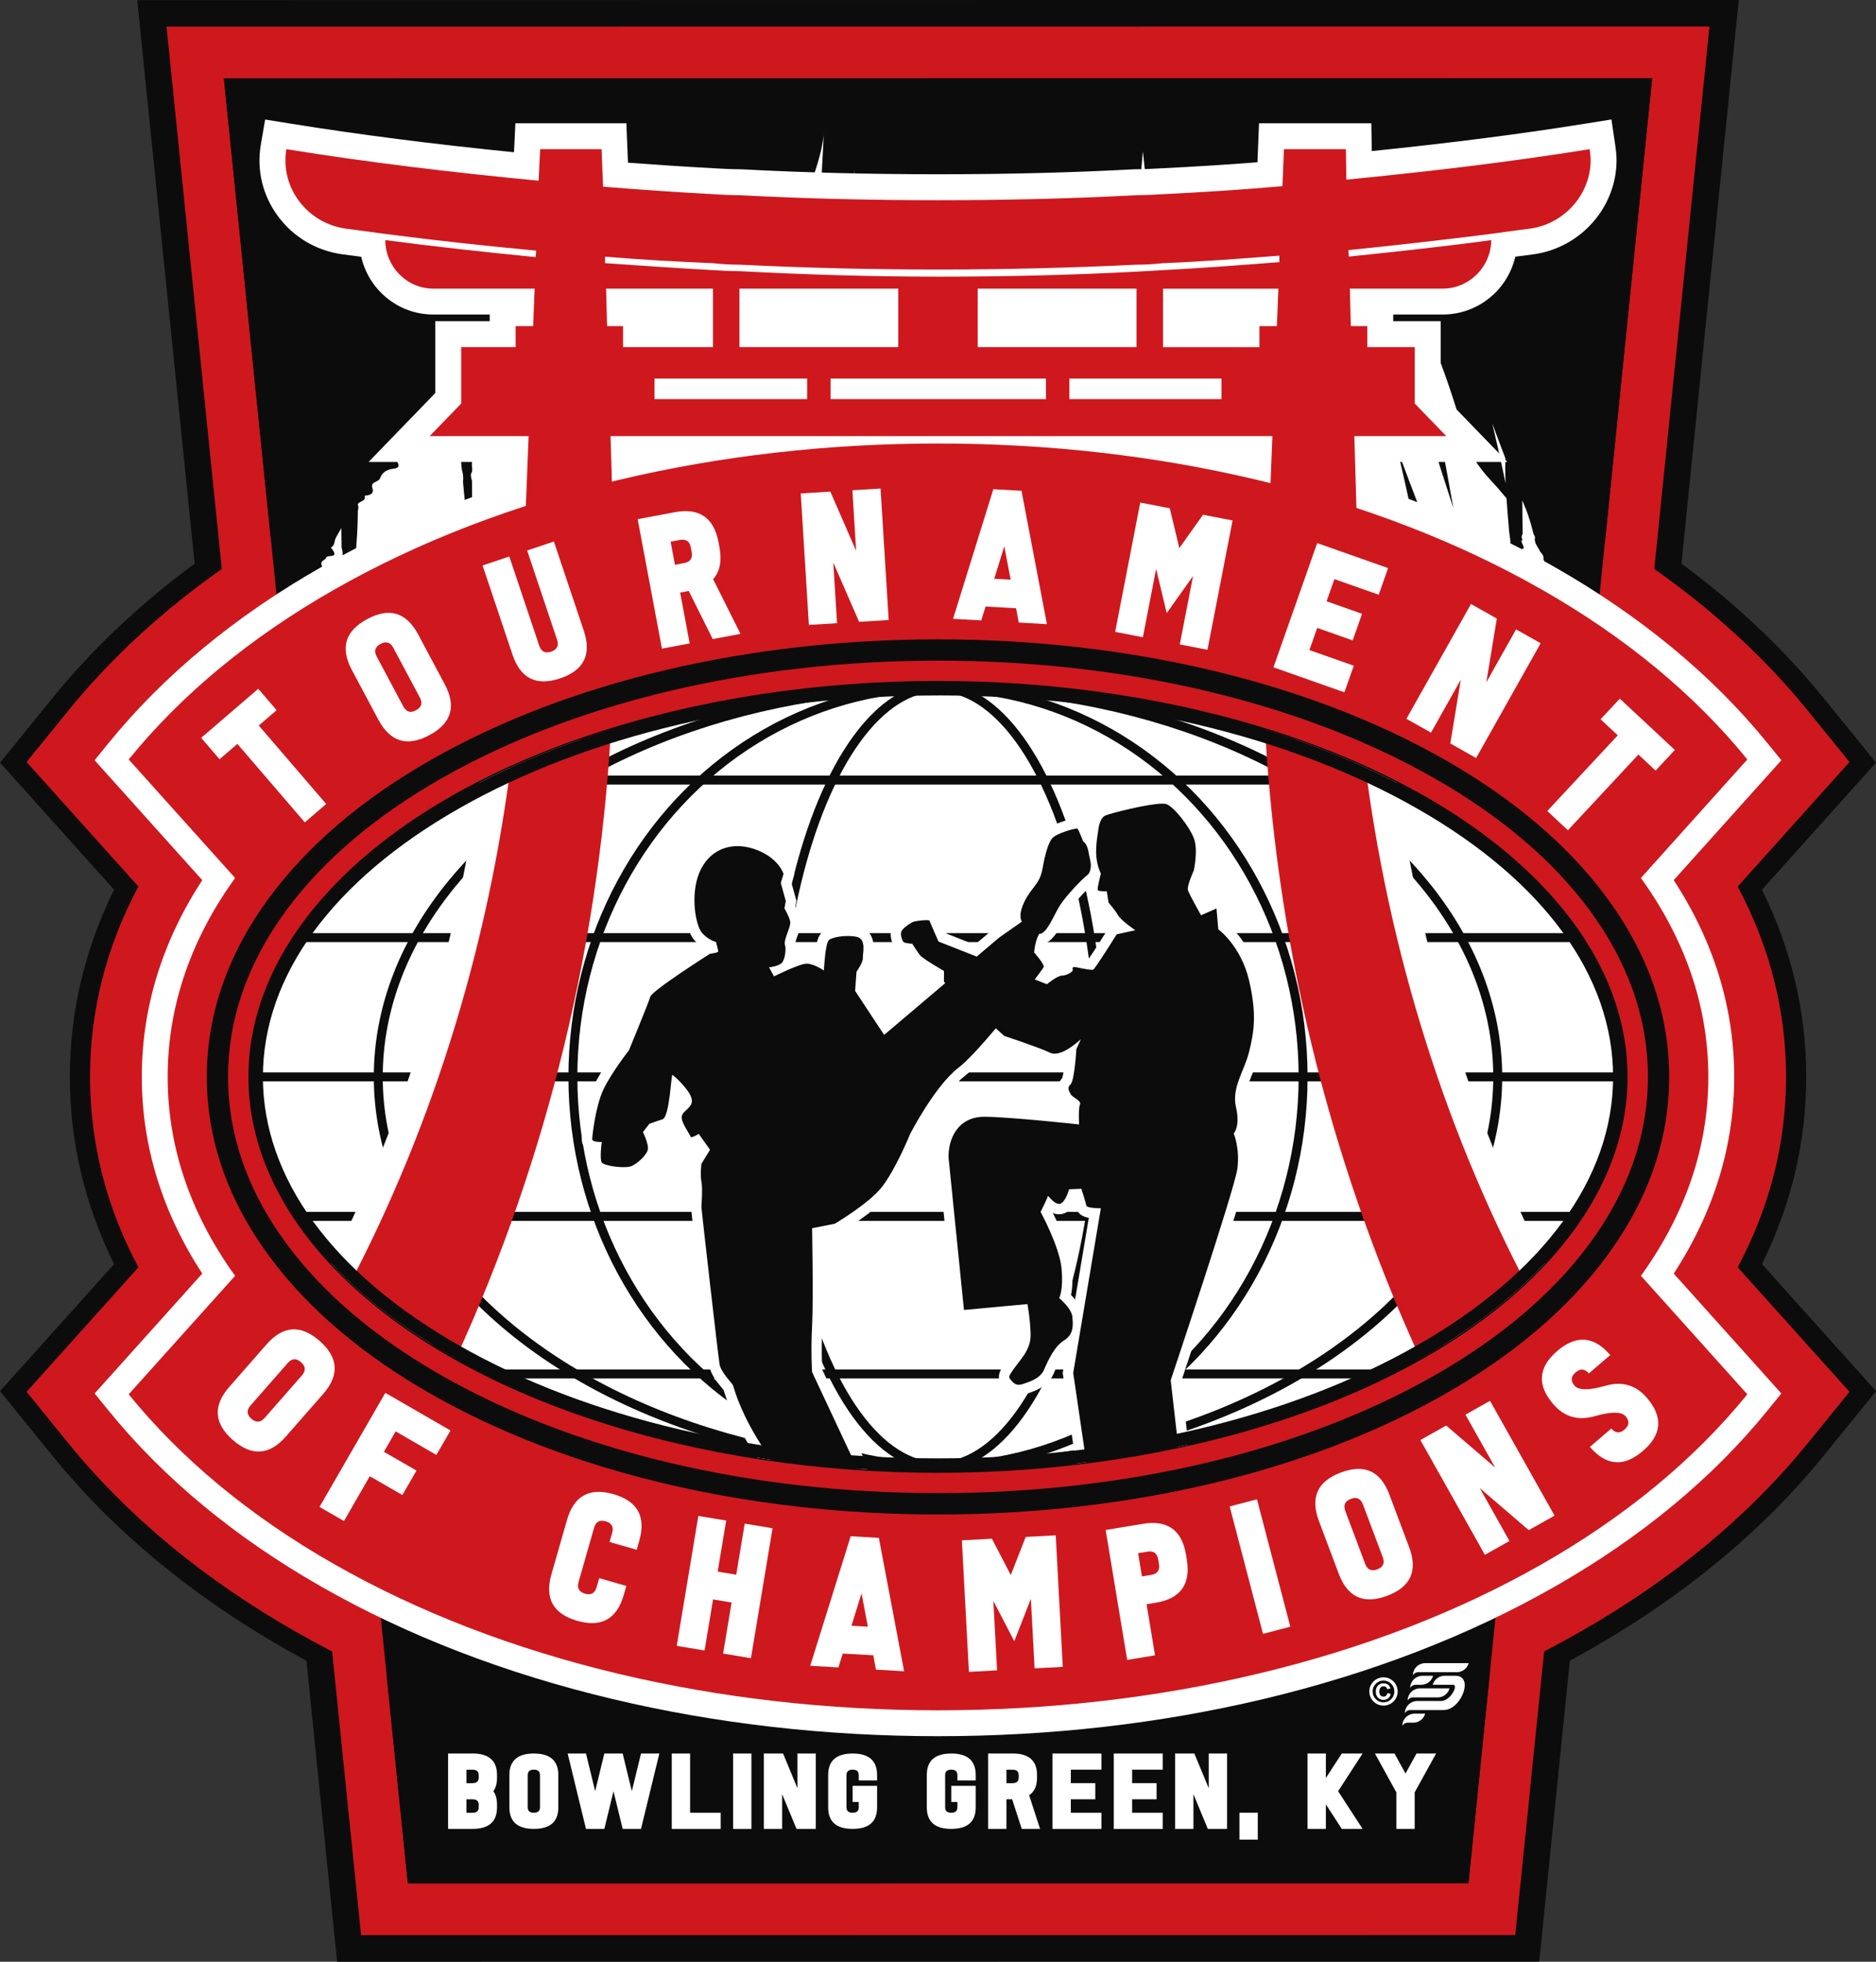 <?xml version="1.0" encoding="UTF-8"?>
<svg id="Layer_1" data-name="Layer 1" xmlns="http://www.w3.org/2000/svg" xmlns:xlink="http://www.w3.org/1999/xlink" viewBox="0 0 572.86 598.67">
  <rect x="0" y="0" width="572.86" height="598.67" fill="#333333" stroke="none"/>
  <defs>
    <style>
      .cls-1, .cls-2, .cls-3 {
        fill: none;
      }

      .cls-4 {
        fill: #ce181e;
      }

      .cls-5 {
        fill: #fff;
      }

      .cls-2 {
        stroke-width: 3.85px;
      }

      .cls-2, .cls-3 {
        stroke: #0c0c0c;
        stroke-miterlimit: 10;
      }

      .cls-3 {
        stroke-width: 2.73px;
      }

      .cls-6 {
        fill: #0c0c0c;
      }

      .cls-7 {
        clip-path: url(#clippath);
      }
    </style>
    <clipPath id="clippath">
      <path class="cls-1" d="M496.54,328.64c0,32.3-21.96,62.62-61.85,85.35-39.63,22.58-92.27,35.02-148.26,35.02s-108.63-12.44-148.25-35.02c-39.88-22.73-61.85-53.04-61.85-85.35s21.96-62.62,61.85-85.35c39.62-22.59,92.27-35.02,148.25-35.02s108.63,12.44,148.26,35.02c39.88,22.73,61.85,53.04,61.85,85.35Z"/>
    </clipPath>
  </defs>
  <g>
    <path class="cls-6" d="M566.04,416.94l-10.24-11.4-17.76-19.77c8.97-18.14,13.51-37.32,13.51-57.13s-4.54-38.99-13.51-57.13l17.76-19.77,10.24-11.4,6.83-7.6-6.44-7.93-9.66-11.89c-12.08-14.87-26.63-28.61-43.32-40.9l14.15-138.99.68-6.71,1.34-13.17,1.34-13.17h-13.23s-13.23,0-13.23,0h-6.63S75,.04,75,.04h-6.63s-13.23,0-13.23,0h-13.23s1.34,13.17,1.34,13.17l1.34,13.16.68,6.71,14.17,138.93c-16.68,12.29-31.24,26.03-43.33,40.91l-9.66,11.89-6.44,7.93,6.83,7.6,10.24,11.4,17.76,19.77c-8.97,18.14-13.51,37.32-13.51,57.13s4.54,38.99,13.51,57.14l-17.76,19.77-10.24,11.4L0,424.54l6.44,7.93,9.66,11.89c18.48,22.75,42.42,42.58,71.15,58.96,2.04,1.16,4.15,2.33,6.32,3.5l6.62,64.92.56,5.45,1.1,10.74,1.1,10.74h10.8s10.8,0,10.8,0h5.39s313.09-.03,313.09-.03h5.39s10.8,0,10.8,0h10.8s1.09-10.74,1.09-10.74l1.09-10.74.56-5.45,6.61-64.92c2.15-1.16,4.23-2.31,6.24-3.46,28.74-16.38,52.68-36.22,71.16-58.96l9.66-11.89,6.44-7.93-6.83-7.6Z"/>
    <g>
      <g>
        <polygon class="cls-6" points="59.62 16.04 513.25 16 455.56 582.64 117.41 582.67 59.62 16.04"/>
        <path class="cls-4" d="M504.5,23.91l-.68,6.71-54.85,538.66-.56,5.45h-5.39s-313.09.03-313.09.03h-5.39s-.56-5.45-.56-5.45L69.05,30.66l-.68-6.71h6.63s422.87-.04,422.87-.04h6.63M522,8.09h-17.51s-6.63,0-6.63,0l-422.87.04h-6.63s-17.51,0-17.51,0l1.78,17.42.68,6.71,54.94,538.65.56,5.45,1.45,14.21h14.28s5.39,0,5.39,0l313.09-.03h5.39s14.28,0,14.28,0l1.45-14.21.56-5.45,54.85-538.66.68-6.71,1.77-17.42h0Z"/>
      </g>
      <g>
        <path class="cls-6" d="M286.44,533.8c-34.54,0-68.24-3.84-100.18-11.42-33.16-7.88-63.47-19.56-90.07-34.72-26.79-15.27-49.02-33.66-66.09-54.67l-6.39-7.87,33.11-36.85c-11.6-18.74-17.47-38.76-17.47-59.63s5.87-40.89,17.47-59.63l-33.12-36.86,6.39-7.87c17.08-21.01,39.31-39.4,66.1-54.67,26.62-15.17,56.92-26.85,90.06-34.72,31.93-7.58,65.63-11.43,100.18-11.43s68.25,3.84,100.18,11.43c33.14,7.87,63.45,19.55,90.06,34.72,26.8,15.27,49.03,33.67,66.09,54.67l6.39,7.87-33.11,36.86c11.6,18.74,17.47,38.76,17.47,59.63s-5.87,40.89-17.47,59.63l33.11,36.85-6.39,7.87c-17.06,21-39.3,39.39-66.09,54.67-26.59,15.16-56.89,26.84-90.06,34.72-31.94,7.58-65.64,11.42-100.18,11.42Z"/>
        <path class="cls-4" d="M286.44,135.34c33.62,0,66.41,3.74,97.44,11.1,32.05,7.61,61.3,18.87,86.93,33.48,25.53,14.55,46.61,31.96,62.76,51.84l-32.5,36.17c13.66,18.94,20.59,39.35,20.59,60.7s-6.93,41.76-20.59,60.7l32.5,36.17c-16.15,19.88-37.23,37.29-62.76,51.84-25.63,14.61-54.88,25.87-86.93,33.49-31.03,7.36-63.82,11.1-97.44,11.1s-66.41-3.74-97.44-11.1c-32.05-7.61-61.3-18.87-86.94-33.49-25.53-14.55-46.61-31.96-62.76-51.84l32.5-36.17c-13.66-18.94-20.59-39.35-20.59-60.7s6.93-41.76,20.59-60.7l-32.5-36.18c16.16-19.88,37.23-37.29,62.77-51.84,25.63-14.61,54.88-25.87,86.93-33.48,31.03-7.37,63.81-11.1,97.44-11.1M286.44,111.62c-35.47,0-70.1,3.95-102.92,11.75-34.24,8.13-65.59,20.22-93.19,35.95-28.07,15.99-51.43,35.34-69.43,57.49l-12.79,15.73,13.55,15.08,20.6,22.93c-9.81,18.38-14.76,37.85-14.76,58.1s4.96,39.72,14.77,58.1l-20.59,22.92-13.55,15.08,12.78,15.73c18,22.15,41.35,41.49,69.42,57.49,27.59,15.72,58.94,27.82,93.2,35.96,32.83,7.79,67.46,11.74,102.92,11.74s70.09-3.95,102.92-11.74c34.27-8.14,65.63-20.24,93.2-35.96,28.07-16,51.43-35.35,69.42-57.49l12.78-15.73-13.55-15.08-20.6-22.92c9.81-18.38,14.77-37.85,14.77-58.1s-4.96-39.72-14.77-58.1l20.6-22.92,13.55-15.08-12.78-15.73c-17.99-22.15-41.35-41.49-69.43-57.49-27.6-15.73-58.96-27.82-93.2-35.95-32.82-7.79-67.45-11.75-102.92-11.75h0Z"/>
      </g>
      <polygon class="cls-6" points="497.87 23.91 75 23.95 68.37 23.95 69.05 30.66 123.99 569.31 124.55 574.76 129.94 574.76 443.02 574.73 448.41 574.73 448.97 569.28 503.81 30.62 504.5 23.91 497.87 23.91"/>
      <g>
        <path class="cls-5" d="M286.44,525.9c-33.93,0-67.02-3.77-98.35-11.21-32.43-7.7-62.03-19.11-87.98-33.9-25.93-14.78-47.42-32.54-63.87-52.78l-2.13-2.62,32.65-36.34c-12.94-18.89-19.5-39.2-19.5-60.4s6.56-41.51,19.5-60.4l-32.66-36.35,2.13-2.62c16.46-20.25,37.95-38.01,63.88-52.78,17.26-9.84,36.3-18.24,56.63-25l.58-14.45h-35.42l14.99-15.48v-19.58h16.62v-6.41h5.5l.14-3.53h-26.85c-9.73,0-17.74-7.57-18.53-17.18-.4-.06-.8-.11-1.2-.17-2.46-.34-4.93-.68-7.44-.99-6.99-.98-13.06-4.6-17.15-10.2-3.98-5.44-5.55-12.06-4.43-18.64l.66-3.86,3.87.62c22.37,3.59,46.17,6.6,72.65,9.18l.44-9.23h26.33l.47,11.73c9.72.77,19.78,1.44,29.96,1.99,2.89.16,5.47.3,7.87.3h.21c19.45,1.03,39.24,1.53,60.5,1.53s41.31-.51,60.35-1.52h.21c2.59,0,5.1-.15,7.75-.3h.11c12.26-.62,22.8-1.3,32.87-2.14l.47-11.6h26.6l.15,8.9c26.63-2.67,48.9-5.5,69.77-8.85l3.96-.64.58,3.97c.19,1.3.35,2.49.35,3.92,0,12.37-9.39,23.03-21.85,24.81-2.58.31-5.04.65-7.5,1-.35.05-.71.1-1.06.15-.79,9.62-8.87,17.2-18.69,17.2h-24.31l.09,3.53h5.14v6.41h14.49v19.58l14.99,15.48h-33.33l.44,15.11c19.6,6.64,37.99,14.83,54.69,24.35,25.94,14.79,47.43,32.55,63.87,52.78l2.13,2.62-32.65,36.35c12.94,18.89,19.5,39.2,19.5,60.4s-6.56,41.51-19.5,60.4l32.65,36.34-2.13,2.62c-16.44,20.24-37.93,38-63.87,52.78-25.94,14.79-55.54,26.19-87.98,33.9-31.34,7.44-64.43,11.21-98.35,11.21ZM357.03,137.04c9.19,1.51,18.26,3.32,27.19,5.42l.22-5.42h-27.4ZM190.66,141.99c8.28-1.91,16.68-3.56,25.19-4.96h-25.33l.15,4.96Z"/>
        <path class="cls-5" d="M485.4,45.53c.16,1.06.3,2.13.3,3.35,0,10.22-7.78,19.37-18.46,20.89-5.03.61-9.92,1.37-14.95,1.98-13.57,1.68-27,3.2-40.57,4.58l.15,1.98c14.49-1.52,28.98-3.05,43.47-5.03,0,8.09-6.71,14.8-14.8,14.8h-28.37l.3,11.44h5.03v6.41h14.49v17.23l9.61,9.92h-28.07l.64,21.93c20.34,6.72,39.3,15.05,56.6,24.91,25.53,14.55,46.61,31.96,62.76,51.84l-32.5,36.17c13.66,18.94,20.59,39.35,20.59,60.7s-6.93,41.76-20.59,60.7l32.5,36.17c-16.15,19.88-37.23,37.29-62.76,51.84-25.63,14.61-54.88,25.87-86.93,33.49-31.03,7.36-63.82,11.1-97.44,11.1s-66.41-3.74-97.44-11.1c-32.05-7.61-61.3-18.87-86.94-33.49-25.53-14.55-46.61-31.96-62.76-51.84l32.5-36.17c-13.66-18.94-20.59-39.35-20.59-60.7s6.93-41.76,20.59-60.7l-32.5-36.18c16.16-19.88,37.23-37.29,62.77-51.84,17.84-10.17,37.44-18.71,58.52-25.54l.85-21.3h-30.2l9.61-9.92v-17.23h16.62v-6.41h5.34l.45-11.44h-30.97c-8.08,0-14.64-6.71-14.64-14.8,15.25,1.98,30.51,3.66,45.91,5.19l.16-1.98c-14.49-1.37-28.83-2.9-43.17-4.73-5.03-.61-9.91-1.37-14.95-1.98-11.89-1.67-20.13-12.66-18.15-24.25,25.63,4.12,51.25,7.17,77.03,9.6l.46-9.6h18.76l.46,11.44c11.13.91,22.42,1.67,33.55,2.28,2.74.16,5.49.3,8.09.3,20.29,1.07,40.42,1.53,60.71,1.53s40.42-.46,60.56-1.53c2.74,0,5.34-.15,8.08-.3,12.2-.61,24.25-1.37,36.46-2.44l.45-11.28h18.92l.16,9.3c24.86-2.44,49.57-5.34,74.28-9.3M388.54,133.09h-202.1l.41,13.89c.72-.17,1.43-.36,2.15-.53,31.03-7.37,63.81-11.1,97.44-11.1s66.41,3.74,97.44,11.1c1.37.33,2.74.67,4.1,1.01l.57-14.37M492.07,36.46l-7.92,1.27c-19.66,3.15-40.58,5.84-65.26,8.38v-.71s-.14-7.77-.14-7.77h-34.29l-.31,7.59-.17,4.3c-8.98.71-18.44,1.3-29.23,1.84h-.03s-.03,0-.03,0h-.13c-2.59.15-5.03.29-7.51.29h-.42c-18.97,1.02-39.2,1.53-60.14,1.53s-40.91-.5-60.29-1.52h-.21s-.21-.01-.21-.01c-2.3,0-4.82-.13-7.64-.29-8.95-.49-17.79-1.07-26.38-1.72l-.18-4.43-.31-7.59h-33.89l-.36,7.53-.06,1.31c-24.75-2.48-47.16-5.35-68.27-8.74l-7.73-1.24-1.32,7.72c-1.3,7.64.52,15.32,5.13,21.63,4.73,6.47,11.73,10.65,19.71,11.77h.08s.08.02.08.02c1.88.23,3.79.48,5.66.74,2.3,10.08,11.28,17.62,21.98,17.62h17.26v2.03h-16.62v21.94l-7.38,7.62-12.99,13.41h40.64l-.3,7.62c-19.6,6.69-38,14.9-54.75,24.44-26.36,15.02-48.22,33.1-64.99,53.73l-4.26,5.24,4.52,5.03,28.35,31.55c-12.26,18.82-18.46,38.99-18.46,60.04s6.21,41.22,18.46,60.04l-28.34,31.55-4.52,5.03,4.26,5.24c16.76,20.62,38.62,38.7,64.98,53.73,26.28,14.98,56.23,26.52,89.03,34.31,31.64,7.51,65.03,11.31,99.27,11.31s67.63-3.81,99.26-11.31c32.81-7.79,62.76-19.34,89.02-34.31,26.37-15.03,48.23-33.11,64.98-53.73l4.26-5.24-4.52-5.03-28.34-31.55c12.26-18.83,18.46-39,18.46-60.04s-6.21-41.22-18.46-60.04l28.34-31.55,4.52-5.03-4.26-5.24c-16.75-20.62-38.62-38.7-64.98-53.73-16.18-9.22-33.91-17.2-52.77-23.76l-.24-8.3h38.59l-12.99-13.41-7.38-7.62v-21.94h-14.49v-2.03h15.13c10.78,0,19.83-7.55,22.14-17.64,1.82-.25,3.68-.5,5.51-.72h.08s.08-.02.08-.02c14.39-2.05,25.25-14.4,25.25-28.72,0-1.84-.22-3.38-.39-4.5l-1.16-7.93h0Z"/>
      </g>
      <path class="cls-5" d="M249.15,86.18l.25-4.69c.03,1.49-.04,3.05-.25,4.69ZM251.57,40.95c-.18,1.94-.88,6.51-3.67,14.25-3.35,9.31,1.31,16.24,1.5,26.29l2.16-40.54ZM142.32,118.7c-.52-6.24-.8-10.89-.8-10.89,0,0-.66,10.31-1.39,18.46.12-.48.24-.95.35-1.4.5-1.94,1.13-4.02,1.83-6.17ZM251.57,40.95c.07-.74.06-1.1.06-1.1l-.06,1.1ZM315.58,321.58c.67-9.84-.07-22.9-.07-22.9-.94,13.78-1.87,33.22-1.87,33.22,0,0,1.26-.48,1.94-10.32ZM438.59,138.77c1.59,5.21,5,15.61,5.21,16.25l-3.99-22.06c-.12-13.41-.41-23.34-.42-23.65.17.44,5.45,14.39,7.01,21.73.15.69.34,1.4.56,2.13,1.43,4.72,4.36,9.26,8.37,13.52,1.67,1.78,3.23,3.58,4.7,5.4.21,3.08.49,6.57.82,10.24.11,1.22.48,2.66.33,3.72.3,1.39,1.29,3.32.36,3.8-1.37.15-.15,2.26.37,3.83-.63.71.14,2.47.38,3.81.67,1.67-.4,2.02.38,3.74,1.62,2.35.9,2.93.38,3.63-.09,1.02.38,2.44.37,3.46.38,1.32,1.41,3.09.35,3.25.51,1.34-.87,1.23.33,3,.9,1.55.58,2.13.3,2.69.11.85.82,2.11.26,2.34.5,1.03-.5.88.22,1.94.01.54.27,1.19.17,1.49.18.51.08.75.11,1,.03.25.05.4.05.46.26-.98-.24-2.51-.02-3.49.1-1.08,1.02-1.52-.02-3.42-.31-1.35-.12-2.32-.02-3.34.43-.78-.14-2.29-.02-3.27.56-.65.85-1.49-.02-3.19-1.11-1.88,1.5-.96-.02-3.12-.94-1.73-.18-2.17-.02-3.05-.23-1.17,1.04-1.21-.02-2.97.12-.88-.5-2.31-.02-2.9-3.83-3.82.35-1.63-.02-2.83-.61-1.38-1.44-2.92-.02-2.76,1.03-.13-1.01-2.55-.02-2.69,1.15-.02-1.22-2.67-.02-2.63-.8-1.46.26-1.51-.02-2.56,0-.84-.02-1.67-.02-2.49-.02-2.46-.05-4.82-.07-7.08.21.5.42,1,.63,1.5.85,1.98,1.58,4.19,2.21,6.48.21.77.41,1.54.6,2.32.94,1.35.01,1.3.53,2.35-.13.49,1.09,2.02,1.43,2.91,1.73,1.93.73,1.84,1.27,2.93-.13.58,1.04,2.16,1.11,2.95-.82.12,1.46,2.57.95,2.96,1.6,1.97.69,2.08.79,2.97-.98.08-1.73.35.63,2.98-1.36-.16-1.21.83.47,2.99,1.83,2.27.46,2.16.31,2.99-.39.65.53,2.29.15,3,.69,1.5.4,2.28,0,3,1.56,2.19-1.01,1.3-.17,3,1.45,2.15,1.09,2.96-.33,2.99.19.7.46,1.45.48,2.02.02.58-.54.72-.97.97-1.35-.44-1.49.02-.45,1.38-.56.16,1.49,2.28-.2,1.6-1.45-.5-.28.97-.77,1.2-2.65-1.39,1.3,2.17-.04,1.77,1.53,1.75.72,1.75-.46,1.48-.8.02.03,1.25-.51,1.48,1.71,2.46-.78,1.79-1.06,2.79-1.67-.04-.16,2.32-1.21,2.77.09,1.31-2.24.82-1.35,2.76.38,1.56-2.84.43-1.49,2.74-1.95-.16-2.43.8-1.64,2.72-.07,1.28-.83,2.06-1.78,2.7-1.56.19-3.77-.09-1.93,2.68,1.12,1.53.91,2.07.26,2.29-.65.22-1.22.49-2.33.37-.89.04-1.6.22-2.08.58,1.17,1.59,0,1.43-.14,2.05-2.34-1.03-1.84.07-1.36,1.16-1.37-.3-.55,1.05-1,1.45-.62.27-1.96,0-1.23,1.29-.91.06-.18,1.35-1.27,1.28-.25,1.12-3.65-.11-2.31,2.23,1.12,2.17-.75,2.11-2.42,2.2-3.63-1.37-3.22.3-2.53,2.18-1.48.26-4.19-.4-2.64,2.15-1.07.58-1.45,1.7-2.75,2.12-1.1.58-1.72,1.53-2.86,2.09-1.98-.06-2.32,1.12-2.97,2.06-1.39.4-4.04-.14-3.08,2.03-.22,1.06-1.46,1.37-2.69,1.69-.83.62-1.35,1.48-2.77,1.67-.48.89-1.32,1.53-2.85,1.64,2.54,1.9-.89-.45-.16.09-1.15-.43-1.5-.26-.97.56-1.35-.92-1.66-1.07-.19.11.3.68,1.27,1.86-.99.61-.45-.32-1.12-.8-.04.03-1.26.44-1.18,1.88-3.07,1.83-1.05.58,1.06,3.5-3.09,1.73-3.1-.99-2.74.6-3.1,1.64.76,1.87-4.11-.48-3.1,1.55,1.32,2.26-3.41-.02-3.09,1.46,1.43,1.08,1.09.84-.02.01.63,1.89-1.81.79-2.02,1.51-3.35-1.63-2.09.33-3.86,1.01.32.48-.23-.04-.16-.29-1.36-1.32-1.1-1.6-1.63-2.48-.48-1.32-.17-2.05-1.63-2.67.52,8.76,1.18,26.55,1.18,26.55t-3.93-16.87c-.16-.68-1.28-1.18-2.54-1.11-.03,0-.06,0-.08,0-2.95.17-5-1.95-6.24-.76-.26.2.86,3.3.54,3.44.59,8.02,1.57,27.21,1.57,27.21l-6.08-26.12c-.1.03-1.62-8.36-1.72-8.33-.02,0-.03.01-.04.02l-3.84-22.8,1.83,28.88c-.37,1.9-.78,3.53-1.53,3.6-2.26-.17-1.93,1.42-4.16.92-1.83-.2-4.72-1.36-3.17.61-.31.58-1.33.43-2.02.34.61.87.18.77-.71.1.24.18-.61-.45,0,0-2.31-.3-2.86.73-4.34,1.04-.65.94-2.23,1.18-4.39.98-1.99-.07-3.02.57-4.43.92.59,1.85-2.09,1.25-4.47.86-1.76-.08-2.01.95-3.99.67-.2,1.06-1.14,1.56-4.05.59-1.35.19-2.71.37-4.07.55-2.96.4-5.06,1.82-5.14,3.47-.14,2.87-.45,6.54-.45,6.54l-2.21-11.71c-.48-1.62-.87-3.33-.93-4.75-.16-3.94-3.27-9.9-3.41-10.15.01.31.59,8.75.06,18.56-2.49.56-8.5,2.1-8.41,3.1-.87-10.47-6.2-41.06-6.36-42.01.05,7.2.1,14.4.16,21.6.05,6.74.1,13.49.14,20.23.07,8.83-1.51,17.7-2.19,26.54l-2.24-25.93c-.1-1.19-2-2.1-4.2-2.01h-.07c-2,.08-3.56.97-3.6,2.06l-1.66,39.66-3.25-26.49c-.12-1.01-.41-2-.85-2.96-.44-.96-1.03-1.88-1.76-2.76-1.33-1.33-2.83-2.65-2.58-2.52-.74-.61-1.84-1.35-3.32-2.23-1.97-1.26-3.58-2.1-3.97-1.9-.73-.05-4.87-2.52-4.54-1.51-1.27-.19-2.76-.41-5.02-1.08,0,.51-1.32.07-2.65-.35-2.31-1.15-3.3-1.28-2.78-.25-1.8-.88-1.87-.46-2.82-.71-.32.23.35,1.19-1.28.43-1.14-.39-1.98-.56-2.59-.56-.26.26-.83.29-1.5.24.46.8-2.64-1.07-2.59-.59-.62-.01-1.85-.49-1.5.21.18.58-1.71-.4-2.01-.18.54.84-1.7-.4-2.06-.24.43.6.36.86-.53.54-1.18-.54-.96,0-1.98-.36.36,1.07-1.01.92-2.27.86-.43.22-.82.45-1.18.7-.36.25-.68.51-.98.78-1.16,1.08-1.76,2.33-1.74,3.6.11,8.08-1.35,8.47-1.1,14.64.27,6.67-.52,17.28-.64,14.42-.1-2.43-1.15-12.62-2.26-35.33-.04-.87-1.13-1.64-2.68-1.88h-.02c-3.2-.51-6.52.54-7.24,2.3l-.02.04c-2.01,4.9-2.12,9.98-2.14,10.6-.12-.66-1.04-6.65.01-14.55.04-1.5.21-3.33.68-5.41,1.19-5.32,1.36-8.69,1.18-13.2-.18-4.51,2.62-9.4,2.42-14.25l-.3-7.51c-.06.22-1.73,6.12-3.81,17.04-1.02,5.39-1.69,8.58-2.41,12.9-.15.86-.29,1.77-.45,2.75.22,1.26-.72,1.73-.48,3.18.58,1.71-.39,2.37-.54,3.77-.89.01-2.97-.88-3.69-.76-.7.13-2.06-.23-3.67-.8-1.4-.41-2.85-.87-3.64-.84-1.21-.49-1.46-.22-2.44-.45-3.35-2-1.19.17-2.44-.19-1.79-.25-3.31-.53-4.24-.65-1.17-.3-2.36-.9-3.17-1.53-.81-.63-1.35-1.38-1.51-2.2-.01-.05-.02-.1-.03-.16-1.1-6.36-3-22.35-3.06-22.85l-2.07,69.97-1.62-24.19c-.4-44.05-.9-57.54-.93-58.14-.14.72-3.46,18.39-4.2,33.55-1.19-.84-2.64-1.58-4.29-2.18-.04-.02-.09-.03-.14-.05-2.51-.92-5.91.07-5.89,1.71l.33,44.28-2.89-39.75c-.09-1.04-.31-2.07-.65-3.09,0,0-9.3-33.29-9.59-34.33.04.61,1.29,17.5,2.8,25.53-1.77-1.38-3.82-2.67-6.14-3.82-.83-.42-1.66-.84-2.47-1.26l-.04-.02c-1.65-.85-4.39-.27-4.52.96-.93,9.06-2.78,32.3-2.93,34.16,0-2.24,0-35.65-1.09-39.83-.49-1.91-.94-3.85-1.17-5.45-.52-3.43-2.93-1.44-4.45,1.99-.79,1.77-2.31,3.42-2.24,5.42.23,5.74-2.5,16.14-2.62,16.45l-3.73-28.79c-.17-1.22-.33-2.29-.49-3.24.22-.68-1.04-2.34-.44-2.56-1.75-1.97-.45-1.59-.41-2.13-.39-.86.2-.95-.4-1.94-.83-1.16-.21-1.25-.4-1.99.32-.36-.28-1.45-.42-2.3-.45-2.62-1.19-6.1-2.03-9.77-.28-1.22-.57-2.47-.87-3.71-.26-1.21-.54-2.45-.89-3.7-.55-1.4-.06-2-.87-3.53-.25-.65-.4-1.21-.51-1.73-.11-.52-.19-1-.3-1.49-.56-.83-.68-1.31-.28-1.38-.48-.73-.72-1.27-.43-1.38-.88-1.66-1.14-2.68-.77-2.96.56-.14.46-.53-.29-1.1-.13-.1.7.19-.45-1.22-.16-.66-.13-1.39-1.07-2.91-.5-1.19-.86-2.35-1.28-3.47-.83-2.25-1.52-4.13-1.52-4.13,0,.11,0,.98.03,2.37.02.7.05,1.53.09,2.46-.22.73-.14,1.78.19,3.08.18,1.18-.62,1.69.33,3.53-.07,1.08.1,2.36.5,3.8.89,1.24.09,1.2.34,1.96.26.76-.1,1.04.37,1.94.14.65.45,1.42.7,2.12s.41,1.33.27,1.71c1.06,1.76.86,2.51,1.25,3.58-.3.27.56,1.48.84,2.3.26.81.51,1.67.75,2.55.47,1.77.88,3.67,1.23,5.61.18.97.34,1.95.5,2.94-.48.51.71,2.28.43,2.94-1.14.02,1.6,2.95.36,2.89,2.5,2.74.88,2.38.3,2.77,0,.84.91,2.32.24,2.6-.16.66-1.1.7.19,2.36-2.17-1.71-.85-.83-3.1-2.66-.27-.35-.92-.99-2.94-2.7.04-.16-2.32-2.15-2.77-2.74-.66-.74-.5-.89-2.61-2.77-.27-.51-1.39-1.66-2.44-2.81-.48-.71-2.46-2.57-2.28-2.84-.59-.64-.92-1.1-1.21-1.53s-.52-.82-.91-1.34c.42.09-1.46-1.55-1.65-1.93-.58-.68-.99-1.23-.3-.96-1.17-1.13-.67-1.01-.77-1.35,1.65.97-1.06-1.33-1.02-1.57-1.31-1.26-.28-.77-.49-1.21-.58-.72-1.64-1.81-1.13-1.73-1.2-1.2-1.06-1.4-1.59-2.11-.49-.68-1.38-1.66.14-.85-.26-.52-1.06-1.45-1.01-1.75-.56-.75-1.29-1.64-.28-1.23-.91-1.03-.96-1.42-.46-1.4.17-.23-.1-.8-.67-1.59-.7-.89-1.31-1.73-1.57-2.3-.25-.57-.14-.88.61-.71-.64-1.27-.39-1.89-.8-3.02,1.04-.05,1.83-.32-.63-3.03-.98-1.61,1.88-.37-.46-3.04-1.12-1.76.4-1.56-.3-3.04-.87-1.61,1.4-.9-.13-3.05.17-.88-1.12-2.86.03-3.05-.83-1.67.56-1.69.2-3.05-1.49-2.2.97-1.46.36-3.04.34-.87-.23-2.44.53-3.04-1.47-2.26.17-2.22.7-3.03.76-.63-1-3.17.86-3.02.57-.82.45-2.16,1.03-3.01-1.17-2.15.97-1.85,1.2-2.99.64-.84,4.25.54,1.36-2.98,1.23-.43,1.02-1.96,1.53-2.96.54-.98,1.1-1.96,1.69-2.94.03,2.1.05,4.08.08,5.95.76,2.42-.12,3.5.08,5.28.18,1.77.24,3.34.08,4.65.4,1.73-.08,2.7.07,4.05.18,1.37.06,2.42.07,3.47.36,1.32-1.58.82.07,2.93-.25.69-.46,1.32.06,2.42-1.44-.37-.2,1.19.05,1.93-.69.04-.51.66.04,1.48-.43.09-.47.4.03,1.05.08.09.15.16.2.22.06-.26.11-.6.16-1-.1-.64-.09-1.31.31-1.78-.6-1.22-.32-1.87.38-2.29.14-.84.28-1.75.44-2.73.29-.87.6-1.79.47-3.1-.51-1.59.22-2.3.48-3.4.16-1.18.32-2.39.47-3.63.69-5.59,1.27-11.73,1.43-17.35.03-.94.04-1.86.05-2.76-.13-1,.48-1.42-.03-2.65.47-1.05,2.66-.83,2.12-2.66,1.81-.08,3.03-.61,2.27-2.64-.27-1.66,1.96-1.46,2.41-2.61.45-1.15,1.15-2.12,2.56-2.58,1.13-.66,4.16.08,2.71-2.55.88-.88,2.08-1.53,2.85-2.52.93-.87,1.66-1.89,3-2.48,2.89.58,1.32-2.2,3.14-2.44,3.96,1.36,1.91-1.8,3.29-2.41,1.25-.7,2.12-1.69,3.44-2.37,2.32.08,2.7-1.31,3.58-2.32.01,0,0,0,.02,0-.27.55-.28,1.28-.12,2.11-.25.54-1.25.5-.07,2.06-.53.3.14,1.47-.02,1.99.42.64.6,1.09.59,1.39-.38.03,0,.61-.55.51.04.42.14.9-.12,1.12.02.44.38,1.15.26,1.52,0,.46.2,1.07.1,1.49-.33.24.19,1.12.11,1.58-.04.99.11,2.18.27,3.4.45,1.44.39,2.53.32,3.63.11,1.24.23,2.5.35,3.77,1.09,11.43,2.46,23.42,2.56,24.27-.04-9.81-.1-18.35-.16-25.75,0-.93-.02-1.83-.02-2.72-.39-1.18-.48-2.11-.02-2.62.23-.68-.02-1.7-.02-2.52.21-.66-.09-1.68-.02-2.42-.02-.8-.09-1.62-.02-2.32-.38-1.04.08-1.42-.02-2.22.28-.18.08-.71.11-1.06.04-.35.03-.73-.14-1.22-.13-.83.24-1.27-.03-2.18,0-.71-.02-1.4-.03-2.07,0-.67-.02-1.33-.03-1.96.66.2,1.18.54,1.36,1,1.39,3.56,3.11,7.76,3.23,8.01l.51-17.42,1.96-36.01,3.59,26.67c.13.95.93,1.94,1.67,2.48-.07-.07,1.51.72,3.58,1.55,1.5.41,4.42,1.57,4.53.4-.15-1.37,5,1,4.52-.99,2.09-.12,4.22-.2,4.35-1.77,2.03-.15,2.39-1.55,4.42-1.69,1.73-.37,2.02-1.81,4.49-1.62,2.23.02,3.87-.41,4.56-1.54,3.03.62,4.11-.21,4.62-1.46,1.6-.44,2.22-1.6,4.68-1.39-.03-1.65,1.68-1.99,4.73-1.31,1.39-.57,1.73-1.92,4.78-1.24,1.66-.36,3.72-.41,4.83-1.16,2.56.33,3.19-.78,4.88-1.09,2.47.28,4.01-.14,4.93-1.01,2.47.47,1.03-2,4.2-1.02.89-.73,3.22-.37,3.81-1.31,1.85,0,1.95-1.3,3.39-1.58,1.06-.57,2.03-1.17,2.93-1.81.9-.64,1.71-1.31,2.43-2.01,1.61,17.52,3.9,37.5,4.01,38.42-.08-17.49-.19-32.15-.3-44.38.2-.77.32-1.56.33-2.35l.09-16.05,1.82,20.99c.03,1.03.13,2.06.26,3.09l.05.51c0,.14.03.27.08.4,1.13,7.49,2.96,13.08,3.05,15.24.1,2.47,1,4.92,1.06,5.07.06-.1,2-3.47,1.84-7.49-.12-2.88.54-5.78,1.04-8.64.42-2.45,4.83-2.15,7.5-3.74,2.16-1.3,3.37-3.01,3.36-4.75,0-.02-.24-30.97-.26-33.35l2.06,28.09c.24,3.35,3.41,6.35,8.1,8.27-.27-4.66-.54-10.31-.82-17.1.09.17,3,5.51,3.29,12.8,0,.15.01.3.02.45.03.83.35,1.64.91,2.38.57.74,1.38,1.43,2.41,2.01.67.31,1.52.5,3.67,1.39,1.11.24,1.64.1,2.68.29,3.38,1.2,2.76-.58,5.29,0,.77-.73,4.65.88,5.29.09-.37-1.55,2.7-.52,5.28.16,1.29-.28,2.92-.3,5.28.24,1.06-.43,5.09,1.39,5.26.32.63.04,1.24.07,1.84.1.02,4.1.04,8.05.06,11.84.01,2.17.03,4.29.04,6.36-.25,1.87.1,4.15.04,6.06-.16,1.85-.55,3.47.04,5.78-.54,1.46.32,3.92.04,5.49-1.22.86-.54,3.09.04,5.21.24,1.86-.36,3.04.05,4.94-.65,1.1.58,3.57.05,4.68-.56,1.09.8,3.57.05,4.42.45,1.76,0,2.8.05,4.17-1.33.34.33,2.88.05,3.92-.86.61.31,2.7.05,3.68-.07,1.12-.08,2.25.05,3.44-.42.79.45,2.5.05,3.21-.33.78.07,2.06.05,2.99-.5.58.03,1.89.05,2.77.24,14.23.44,19.47.46,19.84.05-.44.91-8.14,1.6-17.67.09-1.19.17-2.41.25-3.65-.36-1.56.05-2.58.22-3.76.35-1.05.13-2.54.19-3.8-.78-1.89.14-2.5.14-3.78.5-.9.13-2.43.07-3.7-.04-1.26.21-2.26,0-3.55-1.07-1.94.46-1.9-.08-3.34-.27-1.02.45-1.35-.12-2.71-.46-1.27.43-1.58-.15-3.04-.33-1.27-.53-2.49-.18-3.33-.06-1.15-.35-2.51-.2-3.56.35-.9-1.56-3.53-.22-3.74-.74-1.77-.28-2.66-.24-3.86.46-.9.81-1.89-.25-3.93.75-.69.3-2.29-.25-3.95-.18-1.39.56-2.07-.26-3.91.19-1.09-.43-2.76-.25-3.82-.08-1.25-.17-2.48-.25-3.68-.48-7.15-.9-13.13-1.11-16.01,1.04.05,2.09.11,3.29.3-.05-1.2,7.46,3.28,5.23.48,2.05.4,4,.75,5.21.56,2.52.79,3.44.39,5.19.64,1.83.31,3.45.47,5.16.72,1.69.37,3.85.91,4.43.18.19-1.02,2.7-.41,4.06-.68,1.25-.35,2.38-.82,3.32-1.39,1.89-1.13,3.05-2.63,2.99-4.31,0-.03,0-.05,0-.08-.22-5.39-1.83-17.1-2.13-24.65-.3-7.44.71-16.53.74-16.81l5.42,51.08c2.23,17.22,3.64,25.35,3.89,27.51.34,2.94,1.39-6.36.61-13.23-.62-5.49-.28-7.53-.72-13.46,0,0,0,0,.02,0,9.05,2.24,19.22-1.37,19.17-6.69l-.13-17.02,3.07,17.82.34,29.74c.12-.32,1.96-5.54,2.61-11.27.28-2.51,1.89-4.91,4.69-6.93.59-.42.94-.95.93-1.54l-.33-42.41,2.21,30.16c.25,3.38,1.31,6.69,3.1,9.86,0,0,0,.02.01.02.84,1.49,1.85,2.95,3.02,4.37.84,1.03,1.55,2.09,2.1,3.18,3.64,7.21,5.33,15.12,5.38,15.37.05-.23,1.29-6.49-.15-10.63-.13-.39-.25-.79-.35-1.2.77.6,1.58,1.19,2.41,1.77.83.58,1.7,1.15,2.59,1.71.65.38,1.86,1.14,2.77,1.63,1.81,1.17,2.35,1.36,2.95,1.56.12-.02-.51-.6,1.31.66.93.59.42.11,1.3.66,2.55,1.65,2.6,1.44,3.32,1.76,1.02.54,4.01,2.57,3.22,1.8-.23-.36,2.1,1.21,3.13,1.83,1.25-1.53,2.39-3.68,2.27-6.61-.27-6.6.27-18.92.29-19.31l4.81,30.59c1.8,3.5,3.64,7.35,4.38,9.78ZM104.91,194.79c-.18-.05-.34-.09-.07.18-.03-.09-.03-.16.07-.18ZM167.77,222.25c-.94,13.78-1.87,33.21-1.87,33.21,0,0,1.27-.51,1.94-10.32.66-9.68-.05-22.49-.07-22.89ZM186.7,185.66c-.03-.79-.06-1.57-.1-2.34-.03-.77-.06-1.53-.1-2.28.22-.56.34-1.18-.1-2.21-.04-.73,0-1.39-.1-2.15.55-.27.33-1.11-.1-2.09-.36-.82-.22-1.26-.08-1.69.1-.46-.1-1.14-.08-1.65.26-.33-.34-1.29-.08-1.61-.05-.8-.1-1.59-.14-2.35-.04-.76-.07-1.51-.1-2.23.98-.67.85-2.12-.23-4.22-.5-1.66-.17-2.65-.23-3.87.24-1-.14-2.4-.22-3.52-.52-1.46-.51-2.46-.21-3.19-.04-.99.92-1.18-.2-2.87-.19-1-.12-1.76-.18-2.56-.41-5.61-.69-8.74-.74-9.97-.07-1.79-.74.9-1.2,4.84-.15,1.31-.28,2.77-.36,4.24.18,1.67-.3,2.82-.04,4.35.24,1.14.02,1.85.06,2.69.55,1.23.11,1.65-.04,2.28.36,1,.12,1.54-.09,2.12.19.87-.9.81-.11,2.21,1.14,1.66,1.03,2.44-.08,2.56-1.16.08,1.01,2.75,0,3.17.32,1.41.32,2.72.11,4.03.06.75,0,1.39,0,2.05.34.91-.17,1.16.38,2.18-.35.34-.1,1.1.32,1.96-.42.24.49,1.44.38,1.85.37,1.52.13,2.42,1.11,4.08.96,1.64.79,2.28,1.15,3.17.72,1.78,1.3,2.85,1.39,3.02ZM221.99,220.44c-.2-4.86.4-5.91.1-13.3-.29-7.17-3.11-12.46-3.29-12.79.94,23.46,1.99,33.39,2.07,35.47.09,2.08,1.32-4.53,1.12-9.38ZM271.34,204.67c-.65-15.96-3.47-55.49-3.6-57.34.36,78.37,1.18,99.85,1.21,100.6.09-.82,3.03-27.18,2.39-43.27ZM331.14,218.36s-2.09.84-3.2,17.04c-1.08,15.87.06,36.81.12,37.78,1.55-22.75,3.08-54.82,3.08-54.82ZM334.68,200.85c-.91,13.29-1.8,32.04-1.8,32.04,0,0,1.22-.49,1.87-9.96.63-9.34-.05-21.7-.07-22.08ZM391.53,172.23c-.02.94.09,5.29.06,6.15-.12,3.39.5,6.51.31,10.15-.05.86.05,1.71.31,2.55,2.93,9.68,4.3,17.5,4.6,19.26-.43-3-3.37-23.77-5.28-38.11ZM426.62,136.82c.16.68,3.83,16.35,6.42,28.81-.04-.77-.07-1.51-.1-2.22-.13-3.09-.12-6.39-.03-9.82-3.59-9.31-6.14-16.34-6.3-16.78ZM311.34,89.47c0,.6,0,1.19,0,1.79.04,0,.08,0,.12,0-.07-.97-.11-1.6-.13-1.79ZM459.7,146.13c-.08-1.96-.08-4.07-.01-6.25-2.36-6.12-4.01-10.69-4.01-10.69,0,0,2.4,10.24,4.09,18.34-.02-.49-.05-.96-.06-1.41Z"/>
      <path class="cls-4" d="M485.41,45.53c-24.71,3.97-49.42,6.86-74.28,9.3l-.15-9.3h-18.91l-.46,11.29c-12.2,1.07-24.25,1.83-36.46,2.44-2.75.15-5.34.31-8.08.31-20.13,1.07-40.42,1.53-60.56,1.53s-40.42-.46-60.71-1.53c-2.59,0-5.34-.15-8.08-.31-11.13-.61-22.42-1.37-33.56-2.29l-.46-11.44h-18.76l-.46,9.61c-25.78-2.44-51.4-5.49-77.03-9.61-1.98,11.59,6.25,22.57,18.15,24.25,5.03.61,9.91,1.37,14.95,1.98,14.34,1.83,28.68,3.36,43.17,4.73l-.15,1.98c-15.41-1.52-30.66-3.2-45.91-5.19,0,8.09,6.56,14.8,14.64,14.8h30.96l-.46,11.44h-5.34v6.41h-16.63v17.23l-9.61,9.92h30.2l-8.08,203.17h-7.17v28.98h52.47v-28.98h-6.25l-5.95-203.17h202.1l-8.08,203.17h-6.25v28.98h52.62v-28.98h-7.32l-5.95-203.17h28.07l-9.61-9.92v-17.23h-14.49v-6.41h-5.03l-.31-11.44h28.37c8.08,0,14.8-6.71,14.8-14.8-14.49,1.98-28.98,3.51-43.47,5.03l-.15-1.98c13.58-1.37,27-2.9,40.57-4.58,5.03-.61,9.91-1.37,14.95-1.98,10.68-1.52,18.46-10.68,18.46-20.89,0-1.22-.15-2.29-.3-3.36ZM185.38,99.53l-.3-11.44h32.64v17.84h-27.46v-6.41h-4.88ZM199.87,115.54h46.6v6.26h-46.6v-6.26ZM298.55,105.93v-17.84h48.5v17.84h-48.5ZM319.38,115.54v6.26h-65.75v-6.26h65.75ZM274.3,105.93h-48.5v-17.84h48.5v17.84ZM372.99,121.8h-46.45v-6.26h46.45v6.26ZM389.92,99.53h-5.34v6.41h-29.44v-17.84h35.23l-.46,11.44ZM390.68,80c-11.9.91-23.64,1.83-35.54,2.44-2.75.15-5.34.31-8.08.46-20.13,1.07-40.42,1.53-60.56,1.53s-40.57-.61-60.71-1.68c-2.75,0-5.49-.15-8.08-.31-10.98-.61-21.96-1.37-32.95-2.13v-1.98c10.98.92,21.96,1.53,32.95,1.98,2.75.31,5.34.46,8.08.46,40.42,1.98,80.84,1.98,121.26,0,2.75,0,5.34-.15,8.08-.46,11.9-.46,23.64-1.37,35.54-2.29v1.98Z"/>
      <path class="cls-4" d="M500.03,266.52c-12.72-17.14-30.52-32.29-52.9-45.05-43.35-24.71-100.42-38.32-160.7-38.32s-117.34,13.61-160.7,38.32c-22.38,12.76-40.18,27.91-52.9,45.05-14.35,19.34-21.63,40.24-21.63,62.13s7.28,42.78,21.63,62.13c12.72,17.14,30.52,32.29,52.9,45.05,43.35,24.71,100.42,38.32,160.7,38.32s117.34-13.61,160.7-38.32c22.38-12.76,40.18-27.91,52.9-45.05,14.35-19.34,21.63-40.24,21.63-62.13s-7.28-42.78-21.63-62.13Z"/>
      <path class="cls-4" d="M533.57,231.77c-16.15-19.88-37.23-37.29-62.76-51.84-25.63-14.61-54.88-25.87-86.93-33.48-31.03-7.37-63.82-11.1-97.44-11.1s-66.41,3.74-97.44,11.1c-32.05,7.61-61.3,18.87-86.93,33.48-25.54,14.55-46.61,31.96-62.77,51.84l87.04,96.88h320.19l87.04-96.88Z"/>
      <path class="cls-4" d="M126.33,328.64l-87.03,96.87c16.15,19.88,37.22,37.29,62.76,51.84,25.64,14.61,54.88,25.87,86.94,33.49,31.03,7.36,63.81,11.1,97.44,11.1s66.41-3.74,97.44-11.1c32.05-7.61,61.3-18.87,86.93-33.49,25.53-14.55,46.61-31.96,62.76-51.84l-87.04-96.87H126.33Z"/>
      <g>
        <path class="cls-5" d="M79.02,221.41l20.59,23.95-6.53,5.61-20.59-23.95-5.44,4.68-5.61-6.53,17.42-14.97,5.61,6.53-5.44,4.68Z"/>
        <path class="cls-5" d="M107.44,204.45c-3.61-6.75-2.03-11.93,4.72-15.54,6.75-3.61,11.93-2.03,15.54,4.72l8.11,15.2c3.61,6.75,2.03,11.93-4.72,15.54-6.75,3.61-11.93,2.03-15.54-4.72l-8.11-15.2ZM116.22,196.5c-1.69.9-2.08,2.2-1.18,3.88l8.11,15.2c.9,1.69,2.2,2.08,3.88,1.18,1.69-.9,2.08-2.2,1.18-3.88l-8.11-15.2c-.9-1.69-2.2-2.08-3.88-1.18Z"/>
        <path class="cls-5" d="M156.5,199.79l-9.14-27.22,8.16-2.74,9.14,27.22c.61,1.81,1.82,2.42,3.64,1.81,1.81-.61,2.42-1.82,1.81-3.64l-9.14-27.22,8.16-2.74,9.14,27.22c2.44,7.26.03,12.11-7.23,14.54-7.26,2.44-12.1.03-14.54-7.23Z"/>
        <path class="cls-5" d="M219.68,166.9c.8,4.27.16,7.55-1.92,9.85l8.36,16.69-8.47,1.59-7.34-14.69-2.62.49,2.91,15.52-8.47,1.59-7.41-39.5,11.29-2.12c7.52-1.41,11.99,1.65,13.4,9.17l.27,1.41ZM208.92,171.83c1.88-.35,2.65-1.47,2.29-3.35l-.26-1.41c-.35-1.88-1.47-2.65-3.35-2.29l-2.82.53,1.32,7.05,2.82-.53Z"/>
        <path class="cls-5" d="M254.46,171.7l1.14,18.48-8.6.53-2.48-40.12,9.03-.56,7.88,18.07-1.14-18.48,8.6-.53,2.48,40.12-9.03.56-7.88-18.07Z"/>
        <path class="cls-5" d="M310.28,185.63l-9.32-.53-1.33,4.24-8.6-.49,12.3-39.56,8.6.49,7.76,40.7-8.6-.49-.82-4.36ZM303.6,176.63l5.02.28-1.95-10.18-3.06,9.89Z"/>
        <path class="cls-5" d="M353.04,173.61l-4.05,20.86-8.46-1.64,7.66-39.46,9.02,1.75,2.91,12.15,7.24-10.18,9.02,1.75-7.66,39.46-8.46-1.64,4.05-20.86-8.04,11.31-3.23-13.49Z"/>
        <path class="cls-5" d="M423.87,173.38l-2.86,8.12-13.54-4.77-2.38,6.77,10.83,3.82-2.86,8.12-10.83-3.82-2.38,6.77,13.54,4.77-2.86,8.12-21.66-7.63,13.35-37.91,21.66,7.63Z"/>
        <path class="cls-5" d="M446.06,207.44l-9.08,16.14-7.51-4.22,19.72-35.03,7.88,4.44-3.2,19.45,9.08-16.14,7.51,4.22-19.71,35.03-7.88-4.44,3.2-19.45Z"/>
        <path class="cls-5" d="M500.31,230.27l-21.53,23.1-6.3-5.87,21.53-23.1-5.25-4.89,5.87-6.3,16.8,15.66-5.87,6.3-5.25-4.89Z"/>
      </g>
      <path class="cls-5" d="M286.43,454.87c-56.98,0-110.66-12.71-151.16-35.79-41.79-23.82-64.8-55.93-64.8-90.44s23.01-66.62,64.8-90.44c40.49-23.08,94.18-35.79,151.16-35.79s110.66,12.71,151.16,35.79c41.79,23.82,64.8,55.93,64.8,90.44s-23.01,66.62-64.8,90.44c-40.49,23.08-94.18,35.79-151.16,35.79Z"/>
      <path class="cls-6" d="M286.43,209.73c115.23,0,208.65,53.24,208.65,118.91s-93.41,118.91-208.65,118.91-208.65-53.24-208.65-118.91,93.42-118.91,208.65-118.91M286.43,195.11c-58.23,0-113.2,13.05-154.78,36.75-20.93,11.93-37.49,25.99-49.22,41.79-12.79,17.24-19.28,35.74-19.28,55s6.49,37.77,19.28,55c11.72,15.8,28.28,29.86,49.22,41.79,41.58,23.7,96.55,36.75,154.78,36.75s113.2-13.05,154.78-36.75c20.93-11.93,37.49-25.99,49.22-41.79,12.79-17.24,19.28-35.74,19.28-55s-6.49-37.77-19.28-55c-11.72-15.8-28.28-29.86-49.22-41.79-41.58-23.7-96.55-36.75-154.78-36.75h0Z"/>
      <path class="cls-4" d="M286.43,209.73c115.23,0,208.65,53.24,208.65,118.91s-93.41,118.91-208.65,118.91-208.65-53.24-208.65-118.91,93.42-118.91,208.65-118.91M286.43,201.61c-57.12,0-110.95,12.75-151.56,35.89-20.15,11.48-36.03,24.94-47.22,40.01-11.94,16.09-18,33.29-18,51.13s6.06,35.04,18,51.13c11.18,15.07,27.07,28.53,47.22,40.01,40.61,23.15,94.44,35.89,151.56,35.89s110.95-12.75,151.56-35.89c20.15-11.48,36.03-24.94,47.22-40.01,11.94-16.09,18-33.29,18-51.13s-6.06-35.04-18-51.13c-11.18-15.07-27.07-28.53-47.22-40.01-40.61-23.15-94.44-35.89-151.56-35.89h0Z"/>
      <g>
        <ellipse class="cls-3" cx="286.43" cy="328.64" rx="49.8" ry="118.91"/>
        <ellipse class="cls-3" cx="286.43" cy="328.64" rx="111.49" ry="118.91"/>
        <ellipse class="cls-3" cx="286.43" cy="328.64" rx="170.92" ry="118.91"/>
        <ellipse class="cls-2" cx="286.43" cy="328.64" rx="208.65" ry="118.91"/>
        <line class="cls-3" x1="78.66" y1="328.64" x2="494.2" y2="328.64"/>
        <line class="cls-3" x1="91.76" y1="371.21" x2="481.44" y2="371.21"/>
        <line class="cls-3" x1="151.38" y1="419.29" x2="421.82" y2="419.29"/>
        <line class="cls-3" x1="481.44" y1="286.13" x2="91.76" y2="286.13"/>
        <line class="cls-3" x1="421.82" y1="238.05" x2="151.38" y2="238.05"/>
      </g>
      <g>
        <path class="cls-5" d="M81.39,410.28c5.05-5.75,10.45-6.11,16.21-1.06,5.76,5.05,6.11,10.45,1.06,16.21l-11.36,12.95c-5.05,5.76-10.45,6.11-16.21,1.06-5.76-5.05-6.11-10.45-1.06-16.21l11.36-12.95ZM91.91,415.7c-1.44-1.26-2.79-1.17-4.05.27l-11.36,12.95c-1.26,1.44-1.17,2.79.27,4.05,1.44,1.26,2.79,1.17,4.05-.26l11.36-12.95c1.26-1.44,1.17-2.79-.26-4.05Z"/>
        <path class="cls-5" d="M137.56,436.55l-4.31,7.46-12.43-7.18-3.59,6.22,9.95,5.74-4.31,7.46-9.95-5.74-7.89,13.68-7.46-4.31,20.1-34.81,19.89,11.48Z"/>
        <path class="cls-5" d="M195.21,470.19l-.79,2.76-8.28-2.37.79-2.76c.53-1.84-.13-3.02-1.97-3.55-1.84-.53-3.02.13-3.55,1.97l-4.74,16.56c-.53,1.84.13,3.02,1.97,3.55,1.84.53,3.02-.13,3.55-1.97l.79-2.76,8.28,2.37-.79,2.76c-2.11,7.36-6.84,9.99-14.2,7.88-7.36-2.11-9.99-6.84-7.88-14.2l4.74-16.56c2.11-7.36,6.84-9.99,14.2-7.88,7.36,2.1,9.99,6.84,7.88,14.2Z"/>
        <path class="cls-5" d="M217.74,488.11l-2.59,15.58-8.5-1.41,6.6-39.65,8.5,1.41-2.59,15.58,5.66.94,2.59-15.58,8.5,1.41-6.6,39.65-8.5-1.41,2.59-15.58-5.66-.94Z"/>
        <path class="cls-5" d="M266.66,505.16l-9.31-.54-1.34,4.24-8.6-.5,12.36-39.54,8.6.5,7.71,40.71-8.6-.5-.81-4.36ZM260,496.14l5.02.29-1.94-10.18-3.07,9.89Z"/>
        <path class="cls-5" d="M303.33,488.54l1.14,21.21-8.6.46-2.15-40.14,9.17-.49,5.77,11.08,4.55-11.63,9.17-.49,2.15,40.14-8.6.46-1.14-21.21-5.06,12.92-6.41-12.31Z"/>
        <path class="cls-5" d="M362.4,475.9c1.25,7.55-1.9,11.96-9.45,13.21l-2.83.47,2.58,15.58-8.5,1.41-6.57-39.65,11.33-1.88c7.55-1.25,11.96,1.9,13.21,9.45l.23,1.42ZM351.54,480.61c1.89-.31,2.68-1.41,2.36-3.3l-.23-1.42c-.31-1.89-1.41-2.68-3.3-2.36l-2.83.47,1.17,7.08,2.83-.47Z"/>
        <path class="cls-5" d="M394.01,496.43l-8.33,2.18-10.18-38.88,8.33-2.18,10.18,38.88Z"/>
        <path class="cls-5" d="M402.75,464.16c-2.7-7.17-.46-12.1,6.71-14.79s12.1-.46,14.79,6.71l6.06,16.12c2.7,7.17.46,12.1-6.71,14.79-7.17,2.7-12.1.46-14.79-6.71l-6.06-16.12ZM412.49,457.43c-1.79.67-2.35,1.91-1.68,3.7l6.06,16.12c.67,1.79,1.91,2.35,3.7,1.68,1.79-.67,2.35-1.91,1.68-3.7l-6.06-16.12c-.67-1.79-1.91-2.35-3.7-1.68Z"/>
        <path class="cls-5" d="M451.86,454.13l9.08,16.14-7.51,4.22-19.7-35.03,7.88-4.43,14.96,12.83-9.08-16.14,7.51-4.22,19.7,35.03-7.88,4.43-14.96-12.83Z"/>
        <path class="cls-5" d="M475.52,412.29c5.81-4.98,11.21-4.57,16.19,1.24l-6.54,5.61c-1.25-1.45-2.6-1.56-4.05-.31-1.45,1.25-1.56,2.59-.31,4.05,1.25,1.45,4.4,1.46,9.47.01,5.07-1.44,9.28-.21,12.64,3.72,4.98,5.81,4.57,11.21-1.24,16.19-5.81,4.98-11.21,4.57-16.19-1.24l6.54-5.61c1.25,1.45,2.6,1.56,4.05.31,1.45-1.25,1.56-2.6.31-4.05-1.25-1.45-4.4-1.46-9.47-.01-5.07,1.44-9.28.2-12.64-3.72-4.98-5.81-4.57-11.21,1.24-16.19Z"/>
      </g>
      <g class="cls-7">
        <g>
          <g>
            <path class="cls-5" d="M24.63,563.46c-7.69-16.88-15.38-33.76-23.07-50.64,85.63-71.47,139.03-183.9,148.07-305.19,9.56-1.34,19.12-2.68,28.68-4.01-2.85,139.7-60.28,271.58-153.68,359.85Z"/>
            <path class="cls-5" d="M548.23,563.46c7.69-16.88,15.38-33.76,23.07-50.64-85.63-71.47-139.03-183.9-148.07-305.19-9.56-1.34-19.12-2.68-28.68-4.01,2.85,139.7,60.28,271.58,153.68,359.85Z"/>
          </g>
          <g>
            <path class="cls-4" d="M33.6,563.46c-7.69-16.88-15.38-33.76-23.07-50.64,85.63-71.47,139.03-183.9,148.07-305.19,9.56-1.34,19.12-2.68,28.68-4.01-2.85,139.7-60.28,271.58-153.68,359.85Z"/>
            <path class="cls-4" d="M539.26,563.46c7.69-16.88,15.38-33.76,23.07-50.64-85.63-71.47-139.03-183.9-148.07-305.19-9.56-1.34-19.12-2.68-28.68-4.01,2.85,139.7,60.28,271.58,153.68,359.85Z"/>
          </g>
        </g>
        <g>
          <path class="cls-6" d="M336.5,477.58c-7.15,0-7.84-.44-8.11-1.79-.19-.94-.35-1.75,5.36-4.91l-7.63-51.9,1.77-10.54c-.5.7-1.18,1.36-2.11,1.94-2.42,1.5-4.03,4.84-5.61,8.43-.86,1.95-2.75,3.43-5.8,4.53l-.25.09c-1.15.42-2.06.75-3.04.75-1.75,0-2.88-1.11-3.66-2.07-.27-.34-.79-.97-.81-1.87-.02-.76.33-1.34.51-1.65.78-1.31,1.66-2.46,2.52-3.57,1.92-2.5,3.58-4.65,3.49-7.87-.09-3.02-.45-5.85-.7-7.47l-19.48,1.81-4.87-48.13v-.06c-.11-4.13,1.31-8.11,3.78-10.64,2.22-2.28,5.17-3.44,8.77-3.44h.27c7.13.12,21.81,1.62,26.98,2.17-.03-1.56.01-3.32.3-4.42-.23-.2-.59-.44-.83-.6-.71-.49-1.39-.96-1.73-1.63-.05-.1-.11-.21-.18-.32-.43-.76-1.58-2.76.31-4.54.47-.87,1-4.75,1.27-8.39-1.54.92-3.3,1.68-4.96,1.68-.75,0-1.46-.15-2.08-.45-3.33-1.6-13.69-5.01-13.79-5.05l-.31-.1-1.63-1.46c-4.71,5.52-8.26,9.22-10.58,11-6.59,5.07-13.78,18.49-14.45,19.96-.44,1.16-4.67,11.08-8.67,16.17-4.15,5.3-14.41,11.35-14.84,11.6l-.23.13-5.89,1.18c.08,4.85.33,21.5-.03,28.55-.35,6.97-.09,12.36-.02,13.64l13.68,29.17.03.25c.15,1.26.51,5.51-1.34,7.18-.81.73-2.2,1.86-3.25,2.69,1.36,1.43,3.26,3.66,3.6,5.37.42,2.09-1.57,4.6-4.92,7.97-.11.11-.21.21-.29.29,0,.04,0,.08,0,.13-.07.98-.22,3.02-2.11,3.77-.73.29-1.56.43-2.61.43-.68,0-1.34-.06-1.98-.11-.54-.05-1.05-.09-1.48-.09-1.11,0-2.17.14-3.3.27-1.22.15-2.48.3-3.79.3h-.22c-1.06-.02-2.18-.11-3.2-.7-1.44-.83-2.18-2.48-1.74-3.92.5-1.66,2.15-2.28,2.95-2.58.63-.24,1.51-.41,2.62-.62,1.27-.25,4.66-.9,5.11-1.63.21-1.02-.09-3.66-.37-5.36-1.98-2.07-11.72-12.38-17.19-21.53-4.8-8.04-6.42-13.25-7.11-15.47-.11-.35-.18-.6-.24-.75-.11-.15-.31-.39-.56-.68-1.21-1.45-3.25-3.87-3.63-6.06-.31-1.77-5.56-47.24-5.56-48.17,0-.12.02-.43.04-.88.08-1.44.29-5.25,0-6.64-.46-2.17-.07-5.57-.02-5.95l.04-.34,2.26-3.69-2.02-2.83c-.61.29-1.24.51-1.76.51-.87,0-1.58-.52-1.79-1.32-.08-.17-.33-.58-.54-.92-1.42-2.32-2.64-4.56-2.08-6.36.33-1.08,1.12-1.82,1.82-2.47,1.12-1.04,1.28-1.34,1.08-2.01-.38-1.25-1.88-3.05-3.17-4.39-.82,7.72-1.55,11.28-3.7,11.96-1.53.48-2.87.96-3.51,1.2l-1.08,1.39c.55,1.29,1.39,3.54,1.27,5.03-.21,2.52-3.71,5.63-5.94,6.58-.72.31-1.77.46-3.14.46-.07,0-6.61-.02-7.96-2.19-.65-1.04-.63-3.36-.42-5.57-2.21-.31-2.72-1.4-2.72-2.33,0-1.15,1-10.24,3.47-15.61,2.22-4.84,7.06-11.17,7.95-12.32,2.38-5.76,5.98-14.62,6.36-15.97.72-2.52,14.44-11.2,18.95-14.05l.31-.19.36-.04c.28-.03.57-.07.85-.12-.05-.21-.11-.43-.17-.66-.96-.38-2.49-1.18-4-2.79-2.61-2.78-4.22-12.89-1.28-20.09,2.35-5.75,7.27-9.18,13.16-9.18,1.8,0,3.67.32,5.55.94,8.16,2.72,9.94,8.42,10.01,8.66l.13.45-.84,2.79,1.5,5.45-.38,2c.63,1.13,1.72,3.3,1.72,4.71,0,.87-.41,2.02-.88,3.35-.32.89-.84,2.37-.83,2.87.54,1.76.14,4.82-.86,6.5,0,0,0,.02-.01.02,2.27-.97,4.71-1.86,6-1.86s2.69.5,3.84,1.04c.53-6.65,1.54-7.54,1.9-7.85,1.29-1.13,4.36-1.64,6.83-1.64,1.16,0,2.22.11,3.15.32,3.74.85,3.28,5.18,3.09,7.03-.03.31-.08.72-.07.85.16,1.28-.93,3.28-1.96,4.86l-.35,4.86,7.58,11.49,16.35-13.84v-2.41c-2.57-1.5-6.22-3.73-7.02-4.81-.58-.78-1.47-2.1-1.99-2.9-2.25-.23-2.71-.75-2.95-1.01-.69-.77-1.64-3.19-.93-4.86.71-1.66,3.33-3.22,3.85-3.52,1.14-.65,4.02-.93,5.23-.93.61,0,2.03,0,2.45,1.25.12.31,1.31,3.04,2.45,5.64l10.17,4,6.22-5.27,5.97-4.18c-.25-1.22-.16-3.17,1.18-6.04.93-1.99,1.96-3.33,2.87-4.51,1.19-1.55,2.13-2.77,2.54-5.07,1.09-5.99,2.14-9.04,3.62-10.52,1.64-1.64,7.1-3.26,8.48-3.26.44,0,.82.12,1.13.36.31.24.69.53,2.1,4.15.52.47.91,1.06,1.18,1.62.16-1.89.43-3.49.51-3.88.08-1.01.56-4.98,3.16-6.1,1.85-.79,13.47-3.75,18.03-3.75.82,0,1.42.09,1.88.28,2.91,1.2,7.72,7.47,9.18,11.28,1.54,4,.13,10.47.07,10.74l-.04.16-.07.15c-.93,2.04-1.71,4.33-1.71,5.01.28.73,1.7,3.39,3.16,6.01l5.42-2.39.69,7.89c1.82,1.52,7.24,6.71,9.44,16.1,2.48,10.62,1.52,16.23,0,22.47-.48,1.99-1.26,3.9-2.01,5.74-1.45,3.55-2.81,6.91-2,10.41,1.08,4.66.23,7.33-.47,8.6.55,1.68,1.59,5.71.92,10.79-.82,6.13-18.56,59.25-20.3,64.47l4.88,42.68-1.48,1.8c1.3,1.46,2.93,3.68,2.79,5.45-.19,2.5-6.11,4.44-17.59,5.74-2.87.33-7.17.53-11.2.53ZM325.29,395.69c1.27,1.2,3.49,3.59,3.74,5.98,0,.02,0,.03,0,.05l5.28-31.44c-3.32-.23-3.97-1.13-4.13-2.09-.06-.36-.57-2.05-1.11-3.76l-1.42.05c-.59,1.67-1.72,3.96-3.56,4.42-.22.06-.46.08-.69.08-1.09,0-2.06-.59-2.84-1.26-.26.56-.6,1.25-1.02,2.11,1.33,2.54,5.55,10.97,6.16,16.89.48,4.64,0,7.5-.42,8.96ZM319.43,298.56c1.31-1,3.39-2.41,4.84-2.41.51,0,1.27-.32,1.7-.58,0-.38.08-.9.48-1.35.27-.31.79-.68,1.67-.68.35,0,.75.05,1.25.16,1.52.34,2.96.59,3.75.66,1.05-1.4,3.99-5.94,6.55-10.06l.35-.57,2.93-.64c-1.17-.95-2.36-2.06-2.9-2.97-.88-1.51-2.71-3.61-2.73-3.63l-.3-.34-.41-2.57c-1.14-.04-2.62-.28-2.96-1.62-.08-.33-.22-.89.83-5.21-.05-.11-.1-.24-.16-.38-.26.76-.71,1.51-1.49,2.06-.93.65-5.92,5.72-7.81,8.69-.5.79-1.03,1.8-1.58,2.88-1.53,2.96-2.99,5.77-5.08,6.43-.6,1.33-.84,2.87-.93,3.7,3.31,3.86,2.96,4.9,2.78,5.47-.07.22-.15.46-1.73,2.59l.93.36Z"/>
          <path class="cls-5" d="M354.96,245.25c.57,0,1.01.05,1.28.16,2.35.97,6.92,6.78,8.31,10.38,1.38,3.6,0,9.83,0,9.83,0,0-2.21,4.84-1.8,6.09.42,1.25,4.01,7.61,4.01,7.61l4.71-2.08.55,6.37s6.92,4.98,9.41,15.64c2.49,10.66,1.38,16.06,0,21.73-1.38,5.68-5.4,10.94-4.01,16.89,1.38,5.95-.69,8.03-.69,8.03,0,0,1.94,4.57,1.11,10.8-.83,6.23-20.35,64.51-20.35,64.51l4.84,42.36-1.94,2.35s3.46,3.46,3.32,5.26c-.14,1.8-10.11,3.6-16.2,4.29-3.05.35-7.41.52-11.02.52s-6.49-.17-6.56-.52c-.14-.69,5.54-3.74,5.54-3.74l-7.75-52.74,8.44-50.25s-4.29,0-4.43-.83c-.14-.83-1.52-5.12-1.52-5.12l-3.74.14s-1.11,4.01-2.77,4.43c-.1.03-.21.04-.31.04-1.49,0-3.19-2.43-3.4-2.43-.02,0-.02.01-.02.04,0,.42-2.21,4.84-2.21,4.84,0,0,5.68,10.38,6.37,17.03.69,6.64-.69,9.27-.69,9.27,0,0,3.74,3.05,4.01,5.68s.42,5.4-2.49,7.2c-2.91,1.8-4.71,5.68-6.23,9.14-.85,1.92-3.02,3-4.89,3.68-1.16.42-2,.75-2.76.75-.82,0-1.54-.39-2.43-1.49-.22-.27-.45-.57-.46-.91,0-.29.14-.55.29-.8,2.5-4.2,6.38-6.95,6.23-12.29-.14-4.84-.97-9.14-.97-9.14l-19.38,1.8-4.71-46.51c-.14-5.35,2.58-12.46,10.97-12.46.08,0,.16,0,.24,0,8.58.14,28.65,2.35,28.65,2.35,0,0-.28-4.98.28-6.09.55-1.11-2.35-2.21-2.77-3.05-.42-.83-1.38-1.94-.14-3.05,1.25-1.11,1.8-10.8,1.8-10.8l1.38-3.05s-4.56,4.45-8.01,4.45c-.49,0-.97-.09-1.4-.3-3.46-1.66-13.98-5.12-13.98-5.12l-2.59-2.32c-4.35,5.17-8.67,9.93-11.39,12.01-7.2,5.54-14.81,20.21-14.95,20.63-.14.42-4.43,10.66-8.44,15.78-4.01,5.12-14.4,11.21-14.4,11.21l-6.92,1.38s.42,21.59,0,29.76c-.42,8.17,0,14.12,0,14.12l13.7,29.21s.55,4.57-.83,5.81c-1.38,1.25-4.57,3.74-4.57,3.74,0,0,4.01,3.74,4.43,5.81.42,2.08-4.84,6.78-5.12,7.2-.28.42.14,2.63-1.25,3.18-.6.24-1.3.32-2.02.32-1.18,0-2.43-.2-3.46-.2-.02,0-.04,0-.06,0-2.35.02-4.65.58-7.03.58-.07,0-.13,0-.2,0-.84-.01-1.71-.07-2.44-.49-.73-.42-1.26-1.29-1.02-2.1.25-.84,1.17-1.25,1.99-1.56,1.79-.67,8.21-1.08,8.7-3.33.42-1.94-.42-6.51-.42-6.51,0,0-11.35-11.63-17.3-21.59-5.95-9.97-6.92-15.5-7.34-16.2-.42-.69-3.6-3.88-4.01-6.23-.42-2.35-5.54-47.34-5.54-47.9s.42-5.87,0-7.85c-.42-1.98,0-5.44,0-5.44l2.63-4.29-3.46-4.85s-1.56,1.01-2.22,1.01c-.15,0-.25-.05-.28-.18-.14-.69-3.18-4.57-2.63-6.37.55-1.8,3.74-2.63,2.91-5.4-.83-2.77-5.4-6.92-5.81-7.06,0,0,0,0,0,0-.41,0-.84,12.88-3.04,13.57-2.21.69-4.01,1.38-4.01,1.38l-1.94,2.49s1.66,3.46,1.52,5.12c-.14,1.66-3.05,4.43-4.98,5.26-.55.24-1.47.34-2.51.34-2.65,0-6.13-.65-6.62-1.45-.69-1.11,0-6.23,0-6.23,0,0-.14,0-.37,0-.78,0-2.54-.08-2.54-.84,0-.97.97-9.83,3.32-14.95,2.35-5.12,7.89-12.18,7.89-12.18,0,0,5.95-14.4,6.51-16.33.55-1.94,18.27-13.15,18.27-13.15,0,0,2.49-.28,2.49-.69s-.69-2.91-.69-2.91c0,0-2.08-.42-4.15-2.63-2.08-2.21-3.74-11.63-.97-18.41,2.12-5.2,6.44-8.2,11.7-8.2,1.61,0,3.3.28,5.05.86,7.48,2.49,9,7.61,9,7.61l-.83,2.77,1.52,5.54-.42,2.21s1.8,3.05,1.8,4.43-2.08,5.4-1.66,6.64c.42,1.25.14,3.88-.69,5.26-.83,1.38-4.15,1.66-4.15,1.66l1.52,2.77s7.75-3.88,9.97-3.88,5.26,2.08,5.26,2.08c0,0,.42-8.31,1.52-9.27.8-.7,3.3-1.25,5.78-1.25.97,0,1.94.09,2.8.28,3.05.69,1.66,5.4,1.8,6.51.14,1.11-1.94,4.15-1.94,4.15l-.42,5.81,8.86,13.43,18.69-15.82-.42-.37v-3.32s-6.51-3.74-7.34-4.84c-.83-1.11-2.35-3.46-2.35-3.46,0,0-2.3-.14-2.67-.55-.37-.42-1.06-2.21-.65-3.18.42-.97,2.21-2.21,3.18-2.77.69-.4,3.09-.72,4.45-.72.54,0,.91.05.95.17.14.42,2.77,6.37,2.77,6.37l11.66,4.59,6.89-5.83,6.92-4.84s-1.38-1.52.69-5.95c2.08-4.43,4.71-5.4,5.54-9.97.83-4.57,1.8-8.31,3.18-9.69,1.28-1.28,6.33-2.8,7.36-2.8.08,0,.14,0,.17.03.36.28,1.75,3.88,1.75,3.88,1.11.69,1.52,2.63,1.52,2.63.14.97.83,3.74.83,4.43s0,2.49-1.18,3.32c-1.18.83-6.3,6.09-8.24,9.14-1.92,3.01-3.97,8.72-6.28,8.72-.03,0-.05,0-.08,0-1.38,2.35-1.52,5.68-1.52,5.68,0,0,3.18,3.6,2.91,4.43-.06.19-1.1,1.64-2.74,3.8l3.71,1.46s3.18-2.63,4.57-2.63,3.32-1.11,3.32-1.66c0-.44-.28-.96.52-.96.22,0,.51.04.91.13,1.63.36,3.62.72,4.48.72.13,0,.24,0,.31-.03.55-.14,7.2-10.8,7.2-10.8l5.68-1.25s-4.29-2.91-5.26-4.57c-.97-1.66-2.91-3.88-2.91-3.88l-.55-3.46s-.29.02-.69.02c-.79,0-1.99-.06-2.08-.43-.14-.55.97-4.98.97-4.98,0,0-1.11-2.08-1.38-5.26-.28-3.18.55-7.61.55-7.61,0,0,.28-4.01,2.21-4.84,1.71-.73,13.13-3.62,17.41-3.62M354.96,242.09c-4.83,0-16.68,3.04-18.65,3.88-2.74,1.17-3.67,4.36-3.98,6.32-.65-1.35-.99-1.61-1.38-1.91-.59-.45-1.29-.68-2.09-.68-1.61,0-7.56,1.69-9.6,3.73-1.75,1.75-2.89,4.94-4.06,11.36-.35,1.93-1.1,2.91-2.24,4.39-.91,1.18-2.04,2.66-3.05,4.8-1.18,2.52-1.5,4.48-1.43,5.96l-5.13,3.59-.12.08-.11.09-5.45,4.61-8.69-3.42c-1.02-2.31-2-4.55-2.16-4.96-.53-1.5-1.85-2.27-3.93-2.27-.85,0-4.36.19-6.02,1.14-1.07.61-3.66,2.25-4.52,4.27-1.05,2.45.29,5.52,1.2,6.54.52.58,1.29,1.14,3.21,1.43.52.78,1.17,1.74,1.64,2.37.28.37,1.08,1.44,6.7,4.77v.77l-14.43,12.22-6.31-9.56.28-3.92c2.06-3.24,2.06-4.81,2-5.45,0-.14.04-.41.06-.61.2-1.87.79-7.57-4.31-8.73-1.05-.24-2.22-.36-3.5-.36-.93,0-5.66.1-7.87,2.03-.6.52-1.61,1.41-2.23,6.82-.81-.24-1.65-.4-2.47-.4-.87,0-2.09.3-3.45.76.22-1.38.21-2.8-.06-3.94.11-.52.48-1.58.72-2.23.52-1.47.97-2.74.97-3.88,0-1.54-.87-3.51-1.64-4.97l.2-1.09.13-.72-.19-.7-1.28-4.66.57-1.9.27-.9-.27-.91c-.08-.27-2.09-6.73-11.03-9.71-2.04-.68-4.08-1.02-6.05-1.02-6.56,0-12.03,3.8-14.63,10.17-1.93,4.72-1.8,9.8-1.55,12.41.19,2.01.88,6.94,3.14,9.36.74.79,1.48,1.41,2.18,1.89-17.96,11.41-18.51,13.31-18.84,14.46-.34,1.19-3.79,9.7-6.23,15.6-1.18,1.54-5.8,7.67-8,12.46-2.62,5.69-3.61,15.02-3.61,16.27,0,.9.31,2.69,2.63,3.54-.19,3.67.47,4.74.76,5.2,1.74,2.79,8.06,2.93,9.3,2.93,1.6,0,2.83-.19,3.76-.59,2.32-.99,6.6-4.49,6.89-7.9.13-1.51-.45-3.43-1.03-4.92l.24-.3c.7-.25,1.8-.64,3.01-1.02.88-.28,1.58-.79,2.14-1.56.48,1.51,1.36,2.95,2.09,4.15.14.23.33.54.42.71.47,1.37,1.75,2.28,3.26,2.28.19,0,.57,0,1.19-.18l.7.98-1.54,2.5-.36.59-.08.69c-.08.66-.45,4.1.05,6.47.17.79.16,2.88-.03,6.23-.03.49-.04.84-.04.97,0,1.1,5.22,46.38,5.59,48.45.42,2.41,2.28,4.77,3.98,6.8.12.14.26.31.36.43.04.12.09.28.14.45.71,2.28,2.37,7.61,7.27,15.81,5.28,8.85,14.45,18.72,17.06,21.46.21,1.42.34,2.86.33,3.73-.95.4-2.88.77-3.89.97-1.19.23-2.12.41-2.88.69-.87.33-3.18,1.2-3.9,3.61-.64,2.14.39,4.56,2.47,5.75,1.34.77,2.76.89,3.97.9h.24c1.41,0,2.72-.16,3.98-.31,1.08-.13,2.11-.26,3.08-.26h0c.4,0,.88.04,1.38.08.64.05,1.37.12,2.11.12,1.24,0,2.28-.18,3.19-.54,2.47-.99,2.93-3.37,3.06-4.67,3.74-3.77,5.79-6.51,5.24-9.27-.32-1.59-1.57-3.39-2.85-4.89.74-.61,1.48-1.22,2-1.69,2.27-2.04,2.14-6.23,1.85-8.55l-.06-.5-.22-.46-13.45-28.66c-.09-1.65-.29-6.73.04-13.17.33-6.56.15-21.29.05-27.34l4.33-.87.52-.1.46-.27c.45-.26,10.95-6.46,15.29-11.99,4.05-5.17,8.2-14.8,8.87-16.51.81-1.73,7.87-14.65,13.96-19.34,2.22-1.71,5.5-5.07,9.76-10l.18.16.49.44.63.21c2.87.94,10.92,3.68,13.6,4.97.84.4,1.77.61,2.77.61,1.05,0,2.11-.24,3.13-.62-.24,2.22-.54,4.09-.79,4.86-1.18,1.25-2.01,3.27-.33,6.21.05.08.1.16.13.24.52,1.04,1.39,1.64,2.23,2.22-.07.52-.12,1.16-.14,1.97-6.21-.64-18.87-1.89-25.37-1.99h-.29c-3.98,0-7.41,1.35-9.9,3.91-2.81,2.88-4.35,7.17-4.23,11.79v.12s.02.12.02.12l4.71,46.51.32,3.12,3.12-.29,16.42-1.52c.2,1.57.42,3.63.48,5.8.07,2.53-1.09,4.17-3.16,6.86-.88,1.15-1.8,2.33-2.62,3.72-.23.38-.76,1.28-.73,2.5.03,1.44.82,2.42,1.16,2.83.93,1.14,2.44,2.66,4.89,2.66,1.25,0,2.38-.41,3.58-.84l.25-.09c1.28-.46,5.16-1.86,6.71-5.38.94-2.13,2.27-5.16,3.98-6.89l-1,5.92-.08.49.07.49,7.43,50.57c-4.27,2.42-5.64,3.83-5.19,6.07.61,3.06,3.83,3.06,9.66,3.06,3.21,0,7.88-.14,11.38-.54,3.66-.42,7.65-1.09,10.69-1.79,4.96-1.15,8.08-2.46,8.3-5.4.14-1.85-.95-3.85-2.31-5.58l.22-.26.85-1.04-.15-1.33-4.77-41.66c2.83-8.46,19.44-58.27,20.26-64.43.64-4.81-.18-8.77-.79-10.86.75-1.71,1.36-4.62.32-9.1-.7-3.01.51-6,1.92-9.46.77-1.9,1.57-3.87,2.08-5.97,1.57-6.44,2.57-12.24,0-23.2-2.11-9.04-7.14-14.43-9.46-16.51l-.44-5.06-.38-4.4-4.04,1.78-2.07.91c-.96-1.75-1.84-3.4-2.22-4.2.18-.83.84-2.64,1.52-4.13l.14-.3.07-.33c.16-.73,1.54-7.29-.14-11.65-1.44-3.75-6.41-10.67-10.05-12.17-.67-.27-1.46-.4-2.49-.4h0ZM319.6,287.65c2.29-1.16,3.8-4.07,5.27-6.91.54-1.04,1.05-2.03,1.51-2.75,1.19-1.87,3.83-4.77,5.65-6.61-.01.48.05.73.11.97.43,1.74,1.83,2.41,3.12,2.67l.15.94.14.9.6.68c.48.55,1.89,2.25,2.56,3.39.24.41.58.84.97,1.28l-.63.14-.7,1.13c-2.13,3.41-4.65,7.34-5.95,9.2-.67-.11-1.6-.27-2.68-.51-.62-.14-1.13-.2-1.59-.2-1.48,0-2.37.66-2.86,1.22-.39.44-.61.9-.73,1.34-.11.04-.21.06-.28.07h0c-.68,0-1.46.19-2.33.58.06-1.25-.59-2.83-2.8-5.5.1-.61.25-1.33.49-2.01h0ZM207.43,336.49c.07-.47.14-.95.21-1.46.2.3.35.58.45.83-.16.17-.41.4-.59.57-.02.02-.05.04-.07.07h0ZM323.4,370.57c.37,0,.73-.04,1.08-.13,1.72-.43,2.92-1.83,3.76-3.36.2.68.35,1.2.39,1.4.33,1.98,2.03,2.83,3.85,3.18l-4.19,24.94c-.42-.53-.85-1-1.25-1.41.38-1.79.66-4.59.24-8.63-.57-5.5-4.06-12.97-5.79-16.39.58.24,1.22.4,1.91.4h0Z"/>
        </g>
      </g>
      <path class="cls-6" d="M286.43,212.23c55.31,0,107.26,12.25,146.3,34.51,38.6,22,59.85,51.09,59.85,81.91s-21.26,59.92-59.85,81.91c-39.04,22.25-91,34.5-146.3,34.5s-107.26-12.25-146.3-34.5c-38.6-22-59.85-51.09-59.85-81.91s21.26-59.92,59.85-81.91c39.03-22.25,90.99-34.5,146.29-34.5M286.43,208.27c-55.98,0-108.63,12.44-148.25,35.02-39.88,22.73-61.85,53.04-61.85,85.35s21.96,62.62,61.85,85.35c39.62,22.58,92.27,35.02,148.25,35.02s108.63-12.44,148.26-35.02c39.88-22.73,61.85-53.04,61.85-85.35s-21.96-62.62-61.85-85.35c-39.63-22.59-92.27-35.02-148.26-35.02h0Z"/>
      <g>
        <path class="cls-5" d="M151.77,542.52c0,1.7-.37,3.07-1.12,4.11.75,1.04,1.12,2.41,1.12,4.11v.82c0,4.38-2.49,6.57-7.47,6.57h-7.47v-23.01h7.47c4.98,0,7.47,2.19,7.47,6.57v.82ZM144.3,544.17c1.24,0,1.87-.55,1.87-1.64v-.82c0-1.1-.62-1.64-1.87-1.64h-1.87v4.11h1.87ZM144.3,549.1h-1.87v4.11h1.87c1.24,0,1.87-.55,1.87-1.64v-.82c0-1.1-.62-1.64-1.87-1.64Z"/>
        <path class="cls-5" d="M155.55,541.7c0-4.38,2.49-6.57,7.47-6.57s7.47,2.19,7.47,6.57v9.86c0,4.38-2.49,6.57-7.47,6.57s-7.47-2.19-7.47-6.57v-9.86ZM163.02,540.06c-1.25,0-1.87.55-1.87,1.64v9.86c0,1.1.62,1.64,1.87,1.64s1.87-.55,1.87-1.64v-9.86c0-1.1-.62-1.64-1.87-1.64Z"/>
        <path class="cls-5" d="M178.94,558.14l-5.6-23.01h5.6l2.8,11.5,2.8-11.5h5.6l2.8,11.5,2.8-11.5h5.6l-5.6,23.01h-5.6l-2.8-11.5-2.8,11.5h-5.6Z"/>
        <path class="cls-5" d="M205.13,558.14v-23.01h5.6v18.08h9.34v4.93h-14.94Z"/>
        <path class="cls-5" d="M229.46,558.14h-5.6v-23.01h5.6v23.01Z"/>
        <path class="cls-5" d="M238.84,547.54v10.6h-5.6v-23.01h5.88l4.39,10.6v-10.6h5.6v23.01h-5.88l-4.39-10.6Z"/>
        <path class="cls-5" d="M267.83,541.7v1.64h-5.6v-1.64c0-1.1-.62-1.64-1.87-1.64s-1.87.55-1.87,1.64v9.86c0,1.1.62,1.64,1.87,1.64s1.87-.55,1.87-1.64v-1.64h-1.87v-4.93h7.47v6.57c0,4.38-2.49,6.57-7.47,6.57s-7.47-2.19-7.47-6.57v-9.86c0-4.38,2.49-6.57,7.47-6.57s7.47,2.19,7.47,6.57Z"/>
        <path class="cls-5" d="M297.95,541.7v1.64h-5.6v-1.64c0-1.1-.62-1.64-1.87-1.64s-1.87.55-1.87,1.64v9.86c0,1.1.62,1.64,1.87,1.64s1.87-.55,1.87-1.64v-1.64h-1.87v-4.93h7.47v6.57c0,4.38-2.49,6.57-7.47,6.57s-7.47-2.19-7.47-6.57v-9.86c0-4.38,2.49-6.57,7.47-6.57s7.47,2.19,7.47,6.57Z"/>
        <path class="cls-5" d="M316.67,542.52c0,2.49-.8,4.27-2.41,5.34l3.34,10.27h-5.6l-2.93-9.04h-1.74v9.04h-5.6v-23.01h7.47c4.98,0,7.47,2.19,7.47,6.57v.82ZM309.2,544.17c1.24,0,1.87-.55,1.87-1.64v-.82c0-1.1-.62-1.64-1.87-1.64h-1.87v4.11h1.87Z"/>
        <path class="cls-5" d="M336.33,535.13v4.93h-9.34v4.11h7.47v4.93h-7.47v4.11h9.34v4.93h-14.94v-23.01h14.94Z"/>
        <path class="cls-5" d="M355.05,535.13v4.93h-9.34v4.11h7.47v4.93h-7.47v4.11h9.34v4.93h-14.94v-23.01h14.94Z"/>
        <path class="cls-5" d="M364.43,547.54v10.6h-5.6v-23.01h5.88l4.39,10.6v-10.6h5.6v23.01h-5.88l-4.39-10.6Z"/>
        <path class="cls-5" d="M384.08,561.42h-5.6v-8.22h5.6v8.22Z"/>
        <path class="cls-5" d="M404.87,550.66v7.48h-5.6v-23.01h5.6v7.48l.56-.87,4.3-6.61h6.35l-7.47,11.5,7.47,11.5h-6.35l-4.3-6.62-.56-.85Z"/>
        <path class="cls-5" d="M431.99,546.98v11.16h-5.6v-11.16l-.19-.35-6.35-11.5h5.98l3.36,6.1,3.36-6.1h5.98l-6.35,11.5-.19.35Z"/>
      </g>
    </g>
  </g>
  <path class="cls-5" d="M420.12,513.84c-.65.65-.97,1.43-.97,2.35s.32,1.7.97,2.35c.65.65,1.43.97,2.35.97,1.85,0,3.32-1.47,3.32-3.32,0-.92-.33-1.7-.98-2.35-.65-.65-1.43-.98-2.34-.98-.92,0-1.7.32-2.35.98ZM424.63,512.45c.67.39,1.2.91,1.58,1.58.39.67.59,1.39.59,2.16,0,2.4-1.94,4.32-4.33,4.32-.78,0-1.5-.19-2.17-.57-.67-.39-1.2-.91-1.58-1.58-.39-.67-.58-1.39-.58-2.17s.19-1.5.58-2.16c.78-1.34,2.2-2.16,3.76-2.16.77,0,1.5.2,2.16.59ZM423.65,515.5c-.23-.57-.51-.88-1.16-.88-.4,0-.71.14-.94.42-.23.28-.36.67-.36,1.18s.12.89.34,1.16c.22.26.51.4.9.4.3,0,.56-.08.77-.25.3-.23.39-.5.48-.85l.98.29c-.14.56-.33.99-.8,1.35-.39.29-.86.44-1.4.44-1.51,0-2.35-1.11-2.35-2.54s.87-2.5,2.39-2.5c.51,0,.94.12,1.3.36.45.31.63.7.79,1.2l-.95.23ZM437.61,511.41c-.46,1.62-1.92,2.75-3.64,2.75h-1.73c-.52,0-1.1.19-1.53.82-.08.13-.12.21-.09-.03,0-.08.06-.59.13-.79.23-.84.76-1.58,1.48-2.08.58-.41,1.39-.67,2.05-.67h3.33ZM435.19,522.97c-.46,1.62-1.92,2.75-3.63,2.75h-1.73c-.52,0-1.1.19-1.53.82-.08.13-.12.21-.09-.03,0-.08.06-.59.13-.79.23-.84.76-1.58,1.48-2.08.58-.41,1.39-.67,2.05-.67h3.33ZM437.49,514.16c.49-1.69,1.98-2.75,3.61-2.75h3.43c1.48,0,2.27.76,2.62,1.81.82,2.99-2.37,8.64-6.26,8.64h-10.27c-.52,0-1.1.19-1.53.82-.08.13-.12.21-.09-.03,0-.08.06-.59.13-.79.23-.84.76-1.58,1.48-2.08.58-.41,1.39-.67,2.05-.67h7.35c2.85.04,5.34-4.72,3.8-4.96h-6.31ZM442.63,515.26c-.46,1.63-1.92,2.75-3.63,2.75h-7.55c-.52,0-1.1.19-1.53.82-.08.13-.12.21-.09-.03,0-.08.06-.59.13-.79.22-.84.76-1.58,1.47-2.08.58-.41,1.39-.67,2.05-.67h9.16ZM448.47,507.56c-.46,1.63-1.92,2.75-3.63,2.75h-11.78c-.52,0-1.1.19-1.53.82-.08.13-.12.21-.09-.03,0-.08.06-.59.13-.79.22-.84.76-1.58,1.47-2.08.58-.41,1.39-.67,2.05-.67h13.38Z"/>
</svg>